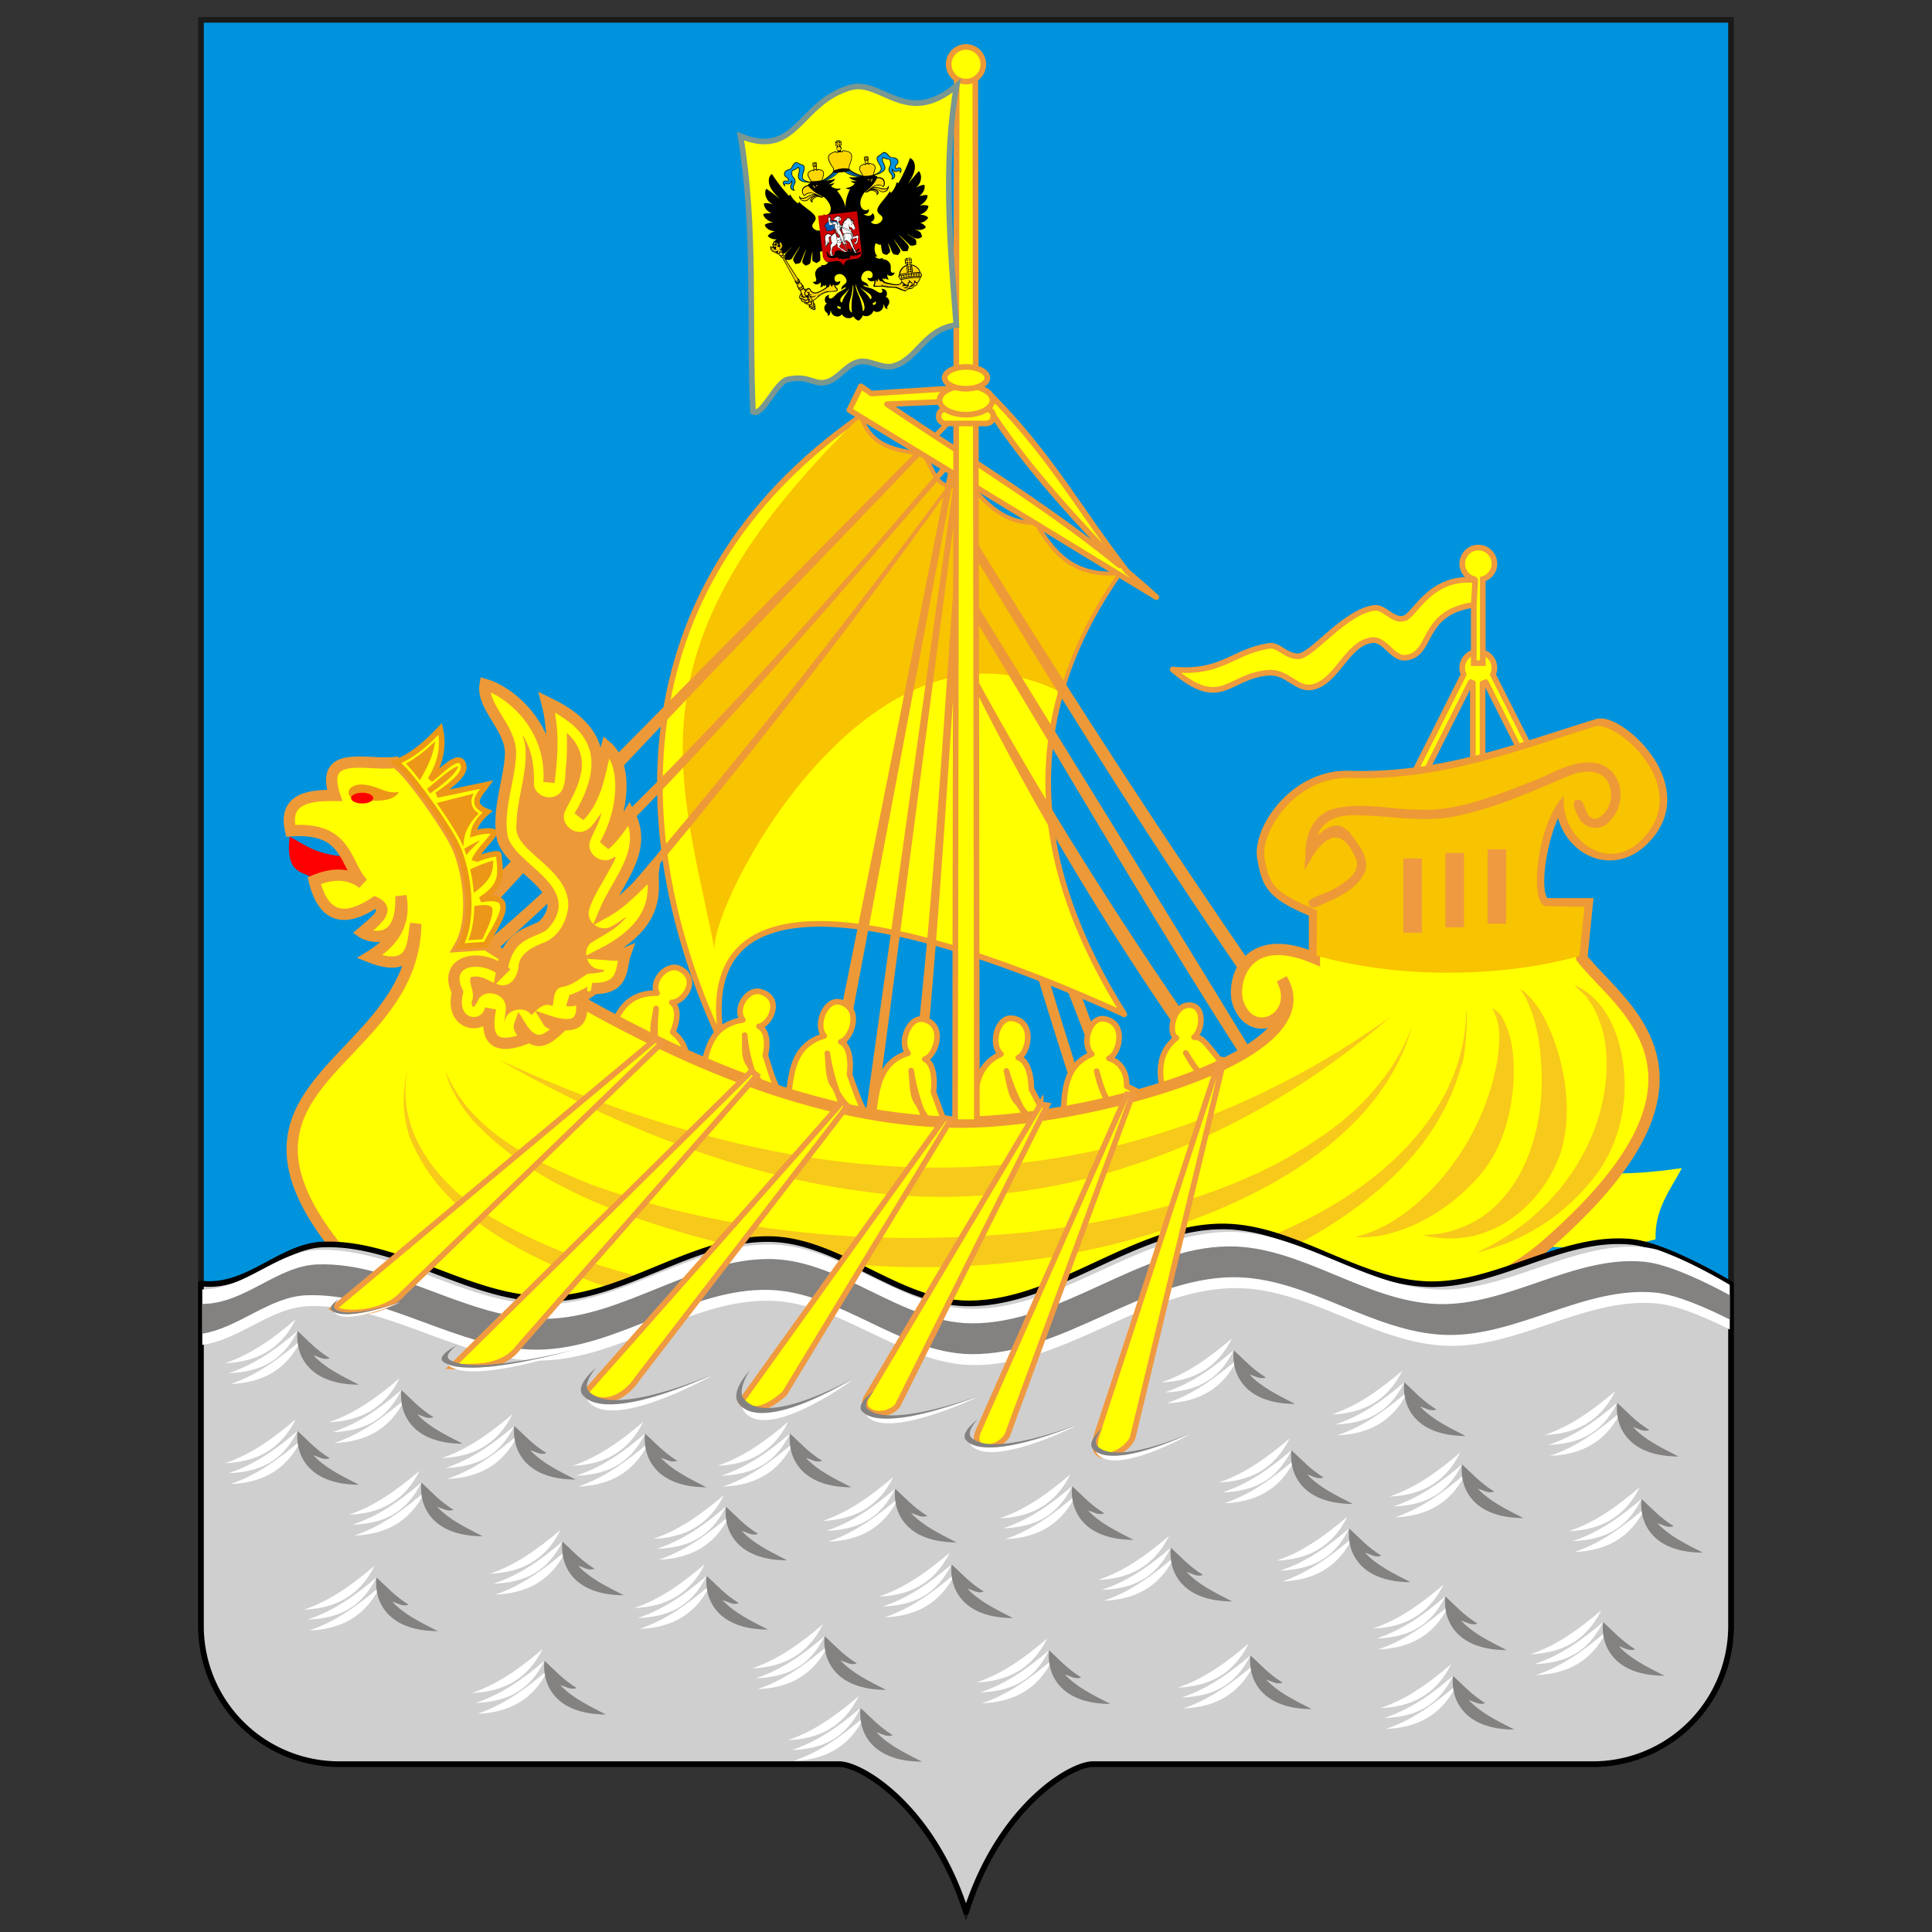 <svg xmlns="http://www.w3.org/2000/svg" id="Layer_1" x="0" y="0" version="1.1" viewBox="0 0 140 140" xml:space="preserve"><rect x="0" y="0" width="140" height="140" fill="#333333" stroke="none"/><style>.st2,.st3{fill:#ff0;stroke:#ef9b3e;stroke-width:.408;stroke-linecap:round;stroke-linejoin:round}.st3{stroke:#ee9937;stroke-miterlimit:4.6}.st4{fill:#f8c300}.st5{fill:#ee9937}.st6{fill:#ff0;stroke:#ee9937;stroke-width:1.196;stroke-linecap:round;stroke-linejoin:round;stroke-miterlimit:4.6}.st7{fill:red}.st10{fill:#ed9718}.st12{fill:#f7c91b}.st14{fill:#ef9a40}.st16{fill:#fff}.st17{fill:#838281}.st19{fill:#ff0;stroke:#ef9a40;stroke-width:1.196}.st21{fill:gold}.st22{fill:#c00}.st23{fill:#06c}.st24{fill:#0093dd}</style><path fill="#0093dd" stroke="#1a1a1a" stroke-width=".408" d="M14.564 1.438v116.367a10.01 10.01 0 0 0 10.032 10.031h36.22c1.622 0 6.76 3.092 9.184 10.727 2.424-7.635 7.562-10.727 9.184-10.727h36.22a10.01 10.01 0 0 0 10.032-10.031V1.438H14.564h0z"/><path fill="#ff0" d="M121.877 84.648c-1.608.224-3.216.399-4.824.377h-.007c-1.215 1.595-2.881 3.35-5.115 5.288 2.591.187 5.206.278 8.04-.511-.082-2.166 1.058-3.568 1.906-5.154z"/><path d="M107.125 47.231a1.162 1.162 0 0 0-1.063 1.643l-3.756 7.465.633.319 3.64-7.233c.048.026.099.051.151.07v6.078h.702v-6.049c.081-.023.159-.054.232-.093l3.64 7.227.639-.319-3.762-7.459c.067-.147.11-.309.11-.482a1.166 1.166 0 0 0-1.166-1.167z" class="st2"/><path d="M81.054 41.603c-7.494 10.767-6.187 21.381.417 31.901-8.976-4.117-32.078-13.474-29.12 2.136-6.68-14.022-7.932-32.929 9.985-45.446.77 2.333 2.699 2.479 4.549 2.773.795 1.048.866 3.121 3.196 1.948 1.33 1.733 2.811 3.117 4.938 3.01 1.217 2.066 2.627 3.926 6.035 3.678z" class="st3"/><path d="M62.296 30.333c-.126.088-.247.178-.372.267-16.655 16.439-12.64 25.586-10.13 38.259-.452-3.223 11.129-25.657 25.01-18.726.803-2.804 2.138-5.619 4.081-8.44-1.626.084-2.814-.307-3.727-.987-.933-.694-1.587-1.669-2.189-2.688-2.114.08-3.605-1.297-4.917-2.995-.555.268-.997.366-1.353.319-.373-.049-.651-.248-.865-.511-.421-.518-.635-1.28-1.004-1.782-.91-.143-1.849-.253-2.665-.621-.799-.359-1.47-.983-1.869-2.095z" class="st4"/><path d="M200.903 86.46l-105.4 106.555.77 5.39c35.486-39.11 70.972-75.152 106.458-112.426l-1.828.481zM203.213 91.947C183 116.366 137.955 168.56 98.006 201.87l-.096 3.754c39.979-34.478 71.956-73.387 105.784-112.137l-.481-1.54zM201.384 99.118c-29.632 40.342-61.75 80.311-95.485 117.575l1.54 1.348c33.477-37.703 64.94-76.94 93.8-117.72" class="st5" transform="matrix(.341 0 0 .341 .798 .301)"/><path d="M171.545 236.522c.77-.77 28.106-139.57 28.106-139.57h1.348l-26.47 140.243-2.984-.673zM200.71 98.973l-19.54 140.051h2.31l18.288-139.57-1.058-.481zM201.961 101.957c-3.882 47.871-5.586 90.78-11.743 137.741h2.695c4.871-47.232 6.889-90.019 10.396-137.933l-1.348.192zM218.199 206.804c3.829 12.775 8.092 25.552 12.064 38.387h2.314c-3.997-12.434-8.12-24.912-11.843-37.383a305.89 305.89 0 0 0-2.535-1.004zM204.079 112.545c23.965 38.745 50.088 78.997 77.582 117.239l-1.733 2.31c-27.733-37.896-53.483-78.798-77.196-118.201l1.347-1.348zM204.079 125.636c20.393 33.291 42.686 69.059 62.566 101.838l-1.925 1.251c-21.363-32.855-41.872-68.405-61.796-101.26l1.155-1.829zM204.079 141.229c16.534 30.638 37.577 63.302 58.716 92.405l-3.08.963c-21.843-29.613-41.721-62.088-56.405-92.212M224.392 209.305c4.322 11.095 8.701 22.315 12.421 34.338h2.297c-3.582-11.143-7.647-22.136-11.707-33.078-.978-.418-1.983-.833-3.011-1.26z" class="st5" transform="matrix(.341 0 0 .341 .798 .301)"/><path d="M62.383 27.994l-.836 1.718 22.246 13.56a61.214 61.214 0 0 0-2.107-1.84c-3.395-4.359-5.727-8.719-10.186-13.078l.131 1.195c2.542 4 5.975 7.722 9.492 11.418-5.262-4.299-11.173-7.852-16.847-11.679l3.82-.163 1.358-1.01-6.31.401c-.253-.173-.509-.347-.761-.522z" class="st3"/><path d="M137.289 210.156c-1.429-2.45 2.114-6.699 4.969-5.105 4.252 2.375.408 7.215-1.838 7.079 1.147.821 1.597 2.992.204 6.33 3.272 2.632 2.577 4.991 3.743 7.623-2.898-1.889-6.495-2.399-7.419-6.262-1.078-1.852-.101-4.217.136-6.398-.407 3.955-.234 7.06.136 9.937l-9.869-5.241c1.794-3.998 3.544-8.035 9.938-7.963zM155.521 215.838c-1.845-2.154.879-6.97 3.973-5.913 4.609 1.575 1.695 7.025-.539 7.293 1.275.602 2.107 2.657 1.336 6.191 1.24 3.704 1.729 5.946 3.348 8.326-3.19-1.339-5.118-2.693-6.72-6.328-1.393-1.628-.856-4.131-1.013-6.319.309 3.964 1.511 7.396 2.392 10.16l-11.125-3.795c1.047-4.254 2.044-8.54 8.348-9.615zM172.801 219.257c-2.021-2.293.286-8.087 3.458-7.176 4.726 1.358 2.284 7.899.08 8.426 1.322.567 2.325 2.845 1.855 6.977 1.549 4.132 2.226 6.658 4.041 9.232-3.292-1.226-5.328-2.592-7.231-6.609-1.526-1.734-1.202-4.659-1.544-7.155.643 4.521 2.132 8.344 3.243 11.431l-11.406-3.272c.682-4.988 1.313-10.005 7.504-11.854zM190.633 222.932c-2.021-2.293.286-8.087 3.458-7.176 4.726 1.358 2.284 7.899.08 8.426 1.322.567 2.325 2.845 1.855 6.977 1.549 4.132 2.226 6.658 4.041 9.232-3.292-1.226-5.328-2.592-7.231-6.609-1.526-1.734-1.202-4.659-1.544-7.155.643 4.521 2.132 8.344 3.243 11.431l-11.27-2.319c.683-4.987 1.178-10.957 7.368-12.807zM210.373 223.118c-2.312-1.999-.809-8.052 2.457-7.577 4.866.707 3.33 7.519 1.218 8.338 1.386.384 2.688 2.505 2.78 6.663 2.093 3.885 3.105 6.296 5.25 8.602-3.427-.77-5.629-1.849-8.058-5.572-1.746-1.512-1.821-4.454-2.497-6.881 1.248 4.393 3.24 7.98 4.757 10.888l-11.48-.776c.005-5.034-.311-11.016 5.573-13.685zM229.671 223.128c-2.242-2.078-.532-8.075 2.717-7.488 4.839.874 3.069 7.629.93 8.375 1.372.431 3.825 1.779 3.774 5.938 2.891 1.466 6.054 2.624 8.082 5.102-3.398-.888-7.332.681-11.4-1.354-1.693-1.571-2.483-4.514-3.075-6.963 1.096 4.433 2.963 8.086 4.38 11.046l-11.447-1.17c.177-5.032.067-11.022 6.039-13.486zM247.655 219.678c-1.777-.695-.887-6.623 2.399-6.938 3.803-.364 3.199 5.471 1.351 6.78 1.438.034 1.769.25 5.272 4.66 3.184.608 6.544.844 9.179 2.663-3.511.088-6.856 2.685-11.329 1.857-2.062-1.04-3.636-3.649-4.884-5.839 2.281 3.956 5.087 6.949 7.269 9.4l-11.323 2.047c-1.225-4.883-2.99-10.608 2.066-14.63z" class="st6" transform="matrix(.341 0 0 .341 .798 .301)"/><path d="M210.373 223.118c-2.312-1.999-.809-8.052 2.457-7.577 4.866.707 3.33 7.519 1.218 8.338 1.386.384 2.688 2.505 2.78 6.663 2.093 3.885 3.105 6.296 5.25 8.602-3.427-.77-5.629-1.849-8.058-5.572-1.746-1.512-1.821-4.454-2.497-6.881 1.248 4.393 3.24 7.98 4.757 10.888l-11.48-.776c.005-5.034-.311-11.016 5.573-13.685z" class="st6" transform="matrix(.341 0 0 .341 .798 .301)"/><path d="M20.991 60.628c-.378 3.109 1.361 2.384 1.782 3.187 1.34-.568 2.522-.548 3.512.197-.508-.566-.789-1.28-1.155-1.939-2.241-.131-2.97-.832-4.139-1.445z" class="st7"/><path fill="#ff0" stroke="#ee9937" stroke-miterlimit="5" stroke-width=".816" d="M115.961 52.467a.792.792 0 0 0-.151.017c-5.805 1.779-11.305 3.985-18.032 3.779-3.963-.121-6.624 3.897-6.27 5.909.355 2.012.69 2.626 3.744 3.907v3.349c-5.106-2.155-6.018 1.827-5.538 3.239.986 2.902 4.648 1.053 3.17-1.724 3.475 5.74-14.389 10.28-22.884 10.373-12.361.135-24.756-6.479-34.78-12.869l-1.904.128c1.158-2.007.618-5.785-.372-7.616-.789-1.46-2.711-4.194-3.774-5.288-.162-.142-.323-.284-.488-.424-2.006.27-5.549-1.004-4.43 2.392-2.073-.023-3.713.336-3.187 2.566 4.129-.3 3.857 2.289 5.219 3.808-.99-.746-2.172-.765-3.512-.197.678 2.753 2.235 3.02 4.4 1.573 1.188.543.002 1.375-.917 2.171.54.365 2.941 1.028 2.793-2.631.376 1.983-.534 3.343-2.271 4.401 3.406 1.353 3.081-1.226 3.35-2.376-.125 10.144-15.564 11.334-5.614 23.621 4.469 5.517 29.85 11.695 45.487 11.493 18.988-.245 36.63-7.154 41.932-11.755 14.176-12.298 5.588-17.2 2.694-20.885l.395-3.941h-3.019c-1.142-.502-.192-5.834 1.178-7.482-.167 3.07 3.502 5.61 6.177 2.566 3.189-3.629-1.748-8.154-3.396-8.104h0zM34.97 65.098c-.048.032-.093.066-.145.099l.157-.029-.012-.07h0z"/><path d="M115.793 52.606a.771.771 0 0 0-.149.017c-5.734 1.765-11.167 3.954-17.811 3.75-3.915-.12-6.543 3.867-6.193 5.864.35 1.996.78 2.458 3.797 3.729l-.033 3.293c2.864.783 6.034 1.227 9.465 1.227 3.47 0 6.69-.406 9.579-1.206l.367-3.572-2.834-.049c-1.194-.269-.583-6.068 1.345-7.983-.295 3.129 3.325 5.864 5.822 2.973 3.324-3.603-1.647-8.093-3.355-8.043z" class="st4"/><path fill="#ff0" stroke="#ed9718" stroke-width=".408" d="M28.685 55.245c1.285-.519 2.28-1.435 3.218-2.43.275 1.293.01 2.516-.722 3.678.784-.572 2.085-2.065 2.397-1.084.164.514-.418 1.183-1.905 2.2l3.612-.755c-.436.637-1.403 1.397.033 1.97-.556.486-.942 1.003-1.018 1.576 0 0 1.018-.328 1.511-.115.073.304-1.131 1.261-1.445 2.085.022-.127 1.621-.637 1.773-.46.104 1.217.447 2.181-1.314 3.284 3.2-.657.772 2.282.394 3.251l-1.905.131c1.158-2.007.62-5.784-.369-7.614-.932-1.727-3.456-5.253-4.26-5.717h0z"/><path d="M34.814 60.878l-.151.151c-.299.296-.614.609-.871.94a8.787 8.787 0 0 0-.163-.459l.61-.354c0 .001.28-.147.575-.278zM35.174 65.586c.203.013.33.057.389.099.119.083.153.206.11.511-.043.305-.19.711-.36 1.091-.13.291-.247.539-.354.778l-1.022.07c.286-.747.423-1.592.43-2.473.342-.067.616-.089.807-.076zm.563-3.228c-.001.392-.04.757-.209 1.103-.192.394-.59.804-1.196 1.236v-.029a12.15 12.15 0 0 0-.255-1.66 9.047 9.047 0 0 1 1.66-.65zM34.355 57.5a.89.89 0 0 0-.187.511.963.963 0 0 0 .411.853c.235.093-.077.238-.144.362a3.8 3.8 0 0 0-.673 1.079c-.137.333-.143.697-.196 1.049-.268-.672-.671-1.278-1.057-1.886-.28-.431-.57-.856-.864-1.278l2.71-.69zm-1.144-1.98c-.036-.045-.002.098-.045.127-.132.278-.352.502-.569.715-.443.42-.935.785-1.435 1.132a2.088 2.088 0 0 1-.179-.278c-.099-.082.075-.12.12-.182.534-.42 1.027-.893 1.596-1.266.158-.095.319-.199.5-.24.008-.003.051.004.012-.008zm-1.677-1.811c-.102.924-.587 1.973-1.115 2.827-.186-.235-.388-.512-.557-.708a9.85 9.85 0 0 0-.459-.499c.813-.424 1.494-1.001 2.131-1.62zM26.169 56.849c-.694.01-1.184.453-.731.981 0-.218.36-.395.807-.395.447 0 .807.177.807.395 0 .07-.038.134-.104.192.881.021 1.632-.08 1.974-.644-.906.209-1.498-.441-2.601-.522a1.977 1.977 0 0 0-.152-.007z" class="st10"/><path fill="#ff0" stroke="#ee9937" stroke-width=".816" d="M36.37 70.284c.448-2.516 1.807-2.564 2.956-3.185 2.66-2.693-2.576-4.174-2.956-6.534-.313-1.945.545-4.076.624-5.878.085-1.943-2.125-3.444-1.839-5.09 1.622.453 4.878 2.88 4.63 7.093.221-1.861.389-3.736-.164-5.812 3.206 1.54 5.03 3.777 2.365 8.275 1.345-1.424 1.475-3.31 1.97-5.057 1.536 1.303 1.26 4.722-.131 7.126.87-.706 1.773-2.266 1.773-2.266 1.43 2.698-.856 4.852-1.823 7.191 1.448-.792 2.426-1.996 3.563-3.021-.133 1.001.858 3.666-3.744 6.009.58.038 1.16.182 1.741-.066-.389 1.09-.004 2.612-2.43 2.561.334.104-1.538.968-1.708.887.197.033 1.051-.164 1.051-.164-.287.489.569 2.677-2.594 1.609.127.22.619.319.985.46-.914.839-1.819 1.766-2.988-.164-.119.317.242.635.591.952-2.092.841-3.224.434-2.693-2.134-.342 1.644-3.013 1.363-2.397-1.182-1.089-2.205 1.457-2.883 3.218-1.61h0z"/><path d="M41.066 53.123a2.914 2.914 0 0 1 1.006 3.022c-.189.994-.758 1.848-1.174 2.748-.27.886.807 1.729 1.603 1.254.472-.208.969-1.206 1.074-1.203-.161.762-.631 1.41-.854 2.14-.159.913 1.014 1.617 1.745 1.047.448-.315-.397 1.041-.585 1.403-.441.814-.988 1.605-1.218 2.509-.123.853.915 1.534 1.648 1.082.412-.17 1.612-1.158.767-.331-.644.666-1.506 1.039-2.263 1.54-.704.612-.226 1.906.707 1.914.88.154-.615.31-.923.31-.605.371-1.155.859-1.903.967-.705.153-.508 1.27-.687 1.382-.643-.377-1.297.49-1.494.653-.527-.727-1.818-.425-1.951.468-.094.222.114-.765.091-1.059-.052-.925-1.354-1.345-1.937-.625-.176.343-.498 1.061-.546.229.316-.593-.227-1.279-.068-1.75.836-.276 1.48.455 2.239.575.799.047 1.185-.761 1.238-1.441.144-.963 1.088-1.352 1.882-1.676 1.044-.441 1.666-1.61 1.72-2.707-.017-1.652-1.473-2.699-2.57-3.717-.588-.538-1.292-1.177-1.188-2.057.018-1.942.838-3.822.637-5.773-.077-.454-.347-1.142.025-.384.516.984.636 2.112.601 3.206.103.921 1.426 1.269 1.968.517.399-.589.267-1.357.379-2.031.052-.738.068-1.476.031-2.212z" class="st5"/><path d="M103.628 224.292c37 17.04 78.637 27.827 119.444 20.747 25.354-4.197 49.358-14.977 70.17-29.926-29.268 25.469-68.371 41.792-107.581 37.727-29.09-3.003-56.824-14.091-82.033-28.548z" class="st12" transform="matrix(.341 0 0 .341 .798 .301)"/><path d="M92.338 226.742c5.24 12.807 18.858 19.234 30.961 24.089 29.453 10.721 61.527 13.214 92.577 10.15 23.477-2.779 47.808-8.5 66.738-23.405 6.692-5.45 12.334-12.443 15.203-20.655-5.221 19.076-22.849 31.246-40.079 38.748-34.859 14.941-74.628 16.212-111.07 6.54-17.614-4.9-35.931-11.446-48.67-25.175-2.553-2.988-4.716-6.44-5.66-10.292z" class="st12" transform="matrix(.341 0 0 .341 .798 .301)"/><path d="M84.348 226.264c-3.084 13.704 7.464 25.845 18.688 32.082 23.749 13.571 51.705 17.278 78.63 18.274 32.258.497 65.483-3.983 94.505-18.773 15.954-8.248 31.366-22.234 32.932-41.206.407-9.062.528 6.432-.964 9.076-5.643 20.82-25.088 33.872-43.732 42.208-44.335 18.982-95.862 19.62-141.154 3.514-15.154-6.009-31.806-14.29-38.36-30.247-1.767-4.761-1.869-10.044-.545-14.928z" class="st12" transform="matrix(.341 0 0 .341 .798 .301)"/><path d="M285.614 261.97c7.073-1.592 12.933-6.39 17.706-11.65 6.349-7.141 10.743-16.048 12.458-25.452.525-3.635 1.032-7.632-.767-11.002-1.054-1.284 1.844.757 1.863 1.501 2.423 4.147 2.588 9.165 2.403 13.845-.519 7.183-2.573 14.604-7.497 20.056-5.44 6.088-12.679 10.855-20.765 12.429-1.779.311-3.6.443-5.401.273z" class="st12" transform="matrix(.341 0 0 .341 .798 .301)"/><path d="M299.994 261.556c6.24-.016 12.418-2.662 16.596-7.321 6.501-7.092 8.808-17.059 8.702-26.468-.178-5.876-.903-11.975-3.755-17.212-.645-.91-1.386-1.676.012-.709 3.598 3.112 5.477 7.706 6.97 12.115 2.21 7.106 2.98 14.93.785 22.135-2.947 8.459-10.033 15.807-18.949 17.745-3.412.728-6.99.59-10.361-.285z" class="st12" transform="matrix(.341 0 0 .341 .798 .301)"/><path d="M311.394 265.291c14.004-6.226 25.171-19.472 27.307-34.848.956-6.681.278-14.103-4.007-19.578-.672-.867-3.982-3.3-1.314-1.848 5.458 3.003 8.08 9.262 9.064 15.137 1.58 9.291-.807 19.336-7.104 26.465-6.08 7.343-14.644 12.587-23.946 14.672z" class="st12" transform="matrix(.341 0 0 .341 .798 .301)"/><path fill="#d0cfcf" stroke="#000" stroke-linecap="round" stroke-linejoin="round" stroke-width=".408" d="M88.484 88.874c-6.405.07-11.986 5.646-18.391 5.573-4.975-.057-9.209-4.515-14.183-4.655-5.596-.158-10.628 4.265-16.226 4.33-5.584.065-10.703-4.143-16.284-3.942-3.09.112-5.492 3.245-8.836 2.827v24.798a10.01 10.01 0 0 0 10.032 10.031h36.22c1.622 0 6.76 3.092 9.184 10.727 2.424-7.635 7.562-10.727 9.184-10.727h36.22a10.01 10.01 0 0 0 10.032-10.031V93.053s-4.623-2.808-7.228-3.065c-5.004-.493-9.744 3.236-14.769 3.065-5.173-.175-9.779-4.235-14.955-4.179h0z"/><path d="M107.797 61.549h1.346v5.385h-1.346zM101.689 62.206h1.346v5.385h-1.346zM104.743 61.812h1.346v5.385h-1.346z" class="st14"/><path d="M115.398 55.265c-1.683-.127-3.121.932-4.647 1.464-2.639 1.023-5.395 2.146-8.283 1.93-1.966-.037-3.987-.565-5.922-.015-1.347.386-1.951 1.851-1.948 3.147l-.064 1.234c.56-.874 1.014-1.99 2.083-2.331.924-.092 1.387.963 1.693 1.665.198.907-.751 1.496-1.413 1.914-.618.44-1.603.623-2.072 1.019.011.745.561.465 1.051.218 1.156-.517 2.491-1.1 3.03-2.33.36-.986-.419-1.91-.974-2.674-.839-1.155-1.809-.629-2.446.063.283-1.063 1.439-1.491 2.438-1.489 2.67-.049 5.381.659 8.021-.036 2.757-.624 5.334-1.815 7.929-2.9.871-.324 2.144-.425 2.654.532.485.901.146 2.202-.801 2.642-.887.186-.786-1.22-1.243-1.336-.836-.171-.284.868-.083 1.258.431.877 1.719 1.015 2.29.198 1.053-1.053 1.014-3.07-.327-3.867a2.36 2.36 0 0 0-.966-.306z" class="st5"/><path d="M69.327 5.82l-.117 75.496h1.579L70.673 5.82h-1.346z" class="st3"/><path d="M68.56 29.643h2.879c.295 0 .534.208.534.464v.116c0 .256-.239.464-.534.464H68.56c-.295 0-.534-.208-.534-.464v-.116c0-.256.239-.464.534-.464z" class="st3"/><path d="M71.916 29.004c0 .577-.858 1.045-1.916 1.045-1.058 0-1.916-.468-1.916-1.045s.858-1.045 1.916-1.045c1.058 0 1.916.468 1.916 1.045z" class="st3"/><path d="M71.544 27.379c-.001.436-.692.789-1.545.789-.852 0-1.543-.353-1.543-.789-.001-.436.69-.79 1.543-.79s1.545.353 1.545.79c0-.001 0 0 0 0zM71.254 4.659a1.254 1.254 0 1 1 0-.004v.004z" class="st3"/><path fill="#ff0" stroke="#ef9b3e" stroke-width=".408" d="M107.125 39.679a1.168 1.168 0 0 0-.331 2.287v6.089h.656v-6.089c.484-.142.842-.591.842-1.12 0-.644-.523-1.167-1.167-1.167h0z"/><path d="M84.973 48.513c3.564.337 4.285-1.269 6.962-1.707.743-.122 1.167.738 2.131.753.979.016 3.376-3.254 5.55-3.513.712-.085 1.374 1.073 2.21.736.722-.291 1.877-3.077 5.073-2.739l-.104 1.788c-3.968.566-2.893 3.667-4.981 3.831-.887.07-1.458-1.348-2.345-1.277-1.854.148-2.582 3.086-4.412 3.413-1.138.204-1.771-1.184-3.205-1.045-2.939.283-3.352 2.782-6.879-.24z" class="st2"/><path d="M89.013 89.269c-6.496.07-12.162 5.646-18.658 5.573-5.046-.057-9.335-4.515-14.38-4.655-5.675-.158-10.781 4.265-16.458 4.33-5.665.064-10.857-4.144-16.517-3.942-2.94.105-5.267 2.864-8.342 2.862v4.017c2.755-.388 4.967-2.708 7.704-2.804 5.753-.201 11.027 4.007 16.783 3.941 5.77-.065 10.957-4.488 16.725-4.33 5.127.14 9.495 4.598 14.624 4.655 6.603.074 12.352-5.503 18.955-5.573 5.335-.056 10.087 4.004 15.419 4.179 5.18.171 10.064-3.558 15.222-3.065 1.507.144 3.651 1.08 5.254 1.881v-3.233a38.32 38.32 0 0 0-2.583-1.405 24.501 24.501 0 0 0-2.67-1.144 6.586 6.586 0 0 0-.935-.174c-5.075-.493-9.882 3.236-14.978 3.065-5.248-.175-9.916-4.234-15.165-4.178z" class="st16"/><path d="M89.013 90.319c-6.496.069-12.162 5.646-18.658 5.573-5.046-.057-9.335-4.515-14.38-4.655-5.675-.158-10.781 4.265-16.458 4.33-5.665.065-10.857-4.143-16.517-3.942-2.94.105-5.267 2.864-8.342 2.862v2.159c2.693-.443 4.878-2.692 7.57-2.786 5.753-.201 11.027 4.007 16.783 3.941 5.77-.065 10.957-4.488 16.725-4.33 5.127.14 9.495 4.598 14.624 4.655 6.603.073 12.352-5.503 18.955-5.573 5.335-.056 10.087 4.004 15.419 4.179 5.18.171 10.064-3.558 15.222-3.065 1.551.148 3.772 1.135 5.387 1.95v-1.765c-1.551-.843-4.35-2.242-6.189-2.421-5.075-.493-9.882 3.236-14.978 3.065-5.246-.173-9.914-4.233-15.163-4.177z" class="st17"/><path fill="#ff0" stroke="#ef9a40" stroke-width=".408" d="M68.458 81.006l-14.771 20.581c.807 1.044 2.153.304 3.168-.613l12.059-19.866-.456-.102z"/><path d="M218.799 233.788l-37.059 62.391c-1.635 3.232 3.786 4.748 6.626 1.698L220.187 234l-1.388-.212zM136.909 220.02l-68.431 57.178c3.018 1.695 11.242.9 14.765-3.17l54.938-53.187-1.272-.821zM157.347 226.73l-63.632 62.753c5.536.214 10.977.238 14.221-4.177l50.582-57.687-1.171-.889zM176.681 233.264l-54.569 61.734c3.141 3.295 8.219 1.393 11.074-3.031l44.525-57.812-1.03-.891zM237.123 231.67l-31.561 71.575c-1.842 4.164 3.619 4.576 6.117.959l26.603-72.294-1.159-.24zM256.617 224.932l-25.914 79.231c-1.966 6.705 5.652 4.541 7.627.571l19.203-79.538-.916-.264z" class="st19" transform="matrix(.341 0 0 .341 .798 .301)"/><path d="M-5.146 336.883c6.375-.258 11.713-2.677 15.016-9.337-4.603 3.919-9.397 7.453-15.016 9.337zm-.385-2.31c6.375-.258 11.328-2.292 14.631-8.952-4.603 3.919-9.012 7.068-14.631 8.952zm-.77-2.118c6.375-.258 11.713-2.677 15.016-9.337-4.603 3.919-9.397 7.453-15.016 9.337z" class="st16" transform="matrix(.341 0 0 .341 81.738 1.119)"/><path d="M9.099 325.621c-.543 4.666 1.985 11.376 13.043 11.406-3.857-1.968-7.197-3.599-9.674-6.257 1.14.312 2.209 1.122 3.465.626-3.086-1.925-4.669-3.85-6.834-5.775z" class="st17" transform="matrix(.341 0 0 .341 81.738 1.119)"/><path d="M131.503 364.896c6.375-.259 11.713-2.677 15.016-9.337-4.602 3.919-9.396 7.453-15.016 9.337zm-.385-2.31c6.375-.258 11.328-2.292 14.631-8.952-4.602 3.919-9.011 7.068-14.631 8.952zm-.77-2.118c6.375-.258 11.713-2.677 15.016-9.337-4.602 3.919-9.396 7.453-15.016 9.337z" class="st16" transform="matrix(.341 0 0 .341 -20.616 -19.861)"/><path d="M145.749 353.634c-.543 4.666 1.985 11.376 13.043 11.406-3.857-1.968-7.197-3.599-9.674-6.257 1.14.312 2.209 1.122 3.465.626-3.087-1.925-4.669-3.85-6.834-5.775z" class="st17" transform="matrix(.341 0 0 .341 -20.616 -19.861)"/><path d="M49.981 308.407c6.375-.258 11.713-2.677 15.016-9.337-4.602 3.919-9.397 7.453-15.016 9.337zm-.385-2.31c6.375-.258 11.328-2.292 14.631-8.952-4.602 3.919-9.012 7.068-14.631 8.952zm-.77-2.117c6.375-.258 11.713-2.677 15.016-9.337-4.602 3.919-9.397 7.452-15.016 9.337z" class="st16" transform="matrix(.341 0 0 .341 40.455 22.44)"/><path d="M64.227 297.146c-.543 4.666 1.985 11.376 13.043 11.406-3.857-1.968-7.197-3.599-9.674-6.257 1.14.312 2.209 1.122 3.465.626-3.087-1.925-4.669-3.85-6.834-5.775z" class="st17" transform="matrix(.341 0 0 .341 40.455 22.44)"/><path d="M102.925 337.969c6.375-.258 11.713-2.677 15.016-9.337-4.602 3.919-9.397 7.452-15.016 9.337zm-.385-2.311c6.375-.258 11.328-2.292 14.631-8.952-4.602 3.919-9.012 7.068-14.631 8.952zm-.77-2.117c6.375-.259 11.713-2.677 15.016-9.337-4.602 3.919-9.397 7.453-15.016 9.337z" class="st16" transform="matrix(.341 0 0 .341 .798 .301)"/><path d="M117.171 326.707c-.543 4.666 1.985 11.376 13.043 11.406-3.857-1.968-7.197-3.599-9.674-6.257 1.14.312 2.209 1.122 3.465.626-3.087-1.925-4.669-3.85-6.834-5.775z" class="st17" transform="matrix(.341 0 0 .341 .798 .301)"/><path d="M127.977 348.445c6.375-.259 11.713-2.677 15.016-9.337-4.603 3.919-9.397 7.453-15.016 9.337zm-.385-2.31c6.375-.258 11.328-2.292 14.631-8.952-4.603 3.919-9.012 7.068-14.631 8.952zm-.77-2.117c6.375-.258 11.713-2.677 15.016-9.337-4.603 3.919-9.397 7.452-15.016 9.337z" class="st16" transform="matrix(.341 0 0 .341 -17.967 -7.545)"/><path d="M142.222 337.183c-.543 4.666 1.985 11.376 13.043 11.406-3.857-1.968-7.197-3.599-9.674-6.257 1.14.312 2.209 1.122 3.465.626-3.086-1.924-4.669-3.849-6.834-5.775z" class="st17" transform="matrix(.341 0 0 .341 -17.967 -7.545)"/><path d="M135.948 331.591c6.375-.258 11.713-2.677 15.016-9.337-4.603 3.919-9.397 7.453-15.016 9.337zm-.385-2.31c6.375-.258 11.328-2.292 14.631-8.952-4.603 3.919-9.012 7.068-14.631 8.952zm-.771-2.117c6.375-.258 11.713-2.677 15.016-9.337-4.602 3.919-9.396 7.452-15.016 9.337z" class="st16" transform="matrix(.341 0 0 .341 -23.938 5.077)"/><path d="M150.193 320.33c-.543 4.666 1.985 11.376 13.043 11.406-3.857-1.968-7.197-3.599-9.674-6.257 1.14.312 2.209 1.122 3.465.626-3.086-1.925-4.669-3.85-6.834-5.775z" class="st17" transform="matrix(.341 0 0 .341 -23.938 5.077)"/><path d="M106.114 316.787c6.375-.258 11.713-2.677 15.016-9.337-4.603 3.919-9.397 7.453-15.016 9.337zm-.385-2.31c6.375-.258 11.328-2.292 14.631-8.952-4.603 3.919-9.012 7.068-14.631 8.952zm-.771-2.117c6.375-.259 11.713-2.677 15.016-9.337-4.602 3.919-9.396 7.452-15.016 9.337z" class="st16" transform="matrix(.341 0 0 .341 -1.59 16.164)"/><path d="M120.359 305.526c-.543 4.666 1.985 11.376 13.043 11.406-3.857-1.968-7.197-3.599-9.674-6.257 1.14.312 2.209 1.122 3.465.626-3.087-1.925-4.669-3.85-6.834-5.775z" class="st17" transform="matrix(.341 0 0 .341 -1.59 16.164)"/><path d="M77.31 331.866c6.375-.258 11.713-2.677 15.016-9.337-4.602 3.919-9.397 7.453-15.016 9.337zm-.385-2.31c6.375-.258 11.328-2.292 14.631-8.952-4.602 3.919-9.012 7.068-14.631 8.952zm-.77-2.118c6.375-.259 11.713-2.677 15.016-9.337-4.602 3.919-9.397 7.453-15.016 9.337z" class="st16" transform="matrix(.341 0 0 .341 19.985 4.871)"/><path d="M91.556 320.604c-.543 4.666 1.985 11.376 13.043 11.406-3.857-1.968-7.197-3.599-9.674-6.257 1.14.312 2.209 1.122 3.465.626-3.087-1.925-4.669-3.85-6.834-5.775z" class="st17" transform="matrix(.341 0 0 .341 19.985 4.871)"/><path d="M56.358 321.162c6.375-.258 11.713-2.677 15.016-9.337-4.602 3.919-9.397 7.452-15.016 9.337zm-.385-2.31c6.375-.258 11.328-2.292 14.631-8.952-4.602 3.919-9.012 7.067-14.631 8.952zm-.77-2.118c6.375-.258 11.713-2.677 15.016-9.337-4.602 3.919-9.397 7.453-15.016 9.337z" class="st16" transform="matrix(.341 0 0 .341 35.679 12.888)"/><path d="M70.604 309.9c-.543 4.666 1.985 11.376 13.043 11.406-3.857-1.968-7.197-3.599-9.674-6.257 1.14.312 2.209 1.122 3.465.626-3.087-1.925-4.67-3.85-6.834-5.775z" class="st17" transform="matrix(.341 0 0 .341 35.679 12.888)"/><path d="M16.503 318.656c6.375-.259 11.713-2.677 15.016-9.337-4.602 3.919-9.396 7.453-15.016 9.337zm-.385-2.31c6.375-.258 11.328-2.292 14.631-8.952-4.602 3.919-9.011 7.068-14.631 8.952zm-.77-2.117c6.375-.258 11.713-2.677 15.016-9.337-4.602 3.919-9.397 7.452-15.016 9.337z" class="st16" transform="matrix(.341 0 0 .341 65.532 14.764)"/><path d="M30.749 307.395c-.543 4.666 1.985 11.376 13.043 11.406-3.857-1.968-7.197-3.599-9.674-6.257 1.14.312 2.209 1.122 3.465.626-3.087-1.925-4.669-3.85-6.834-5.775z" class="st17" transform="matrix(.341 0 0 .341 65.532 14.764)"/><path d="M33.812 333.916c6.375-.258 11.713-2.677 15.016-9.337-4.603 3.919-9.397 7.453-15.016 9.337zm-.385-2.31c6.375-.258 11.328-2.292 14.631-8.952-4.603 3.919-9.012 7.068-14.631 8.952zm-.771-2.118c6.375-.258 11.713-2.677 15.016-9.337-4.602 3.919-9.396 7.453-15.016 9.337z" class="st16" transform="matrix(.341 0 0 .341 52.567 3.336)"/><path d="M48.057 322.654c-.543 4.666 1.985 11.376 13.043 11.406-3.857-1.968-7.197-3.599-9.674-6.257 1.14.312 2.209 1.122 3.465.626-3.086-1.925-4.669-3.85-6.834-5.775z" class="st17" transform="matrix(.341 0 0 .341 52.567 3.336)"/><path d="M43.832 347.353c6.375-.259 11.713-2.677 15.016-9.337-4.602 3.919-9.397 7.453-15.016 9.337zm-.385-2.31c6.375-.258 11.328-2.292 14.631-8.952-4.602 3.919-9.012 7.068-14.631 8.952zm-.77-2.117c6.375-.258 11.713-2.677 15.016-9.337-4.602 3.919-9.397 7.453-15.016 9.337z" class="st16" transform="matrix(.341 0 0 .341 45.061 -6.728)"/><path d="M58.078 336.092c-.543 4.666 1.985 11.376 13.043 11.406-3.857-1.968-7.197-3.599-9.674-6.257 1.14.312 2.209 1.122 3.465.626-3.087-1.925-4.669-3.85-6.834-5.775z" class="st17" transform="matrix(.341 0 0 .341 45.061 -6.728)"/><path d="M12.404 347.809c6.375-.259 11.713-2.677 15.016-9.337-4.602 3.919-9.397 7.453-15.016 9.337zm-.385-2.31c6.375-.258 11.328-2.292 14.631-8.952-4.602 3.919-9.012 7.068-14.631 8.952zm-.77-2.118c6.375-.258 11.713-2.677 15.016-9.337-4.602 3.919-9.397 7.453-15.016 9.337z" class="st16" transform="matrix(.341 0 0 .341 68.603 -7.069)"/><path d="M26.65 336.547c-.543 4.666 1.985 11.376 13.043 11.406-3.857-1.968-7.197-3.599-9.674-6.257 1.14.312 2.209 1.122 3.465.626-3.087-1.925-4.67-3.85-6.834-5.775z" class="st17" transform="matrix(.341 0 0 .341 68.603 -7.069)"/><path d="M-19.252 317.745c6.375-.259 11.713-2.677 15.016-9.337-4.602 3.919-9.397 7.453-15.016 9.337zm-.385-2.31c6.375-.258 11.328-2.292 14.631-8.952-4.602 3.919-9.012 7.068-14.631 8.952zm-.77-2.117c6.375-.258 11.713-2.677 15.016-9.337-4.602 3.919-9.397 7.452-15.016 9.337z" class="st16" transform="matrix(.341 0 0 .341 92.315 15.447)"/><path d="M-5.006 306.483c-.543 4.666 1.985 11.376 13.043 11.406-3.857-1.968-7.197-3.599-9.674-6.257 1.14.312 2.209 1.122 3.465.626-3.087-1.924-4.67-3.849-6.834-5.775z" class="st17" transform="matrix(.341 0 0 .341 92.315 15.447)"/><path d="M-36.788 340.293c6.375-.258 11.713-2.677 15.016-9.337-4.602 3.919-9.397 7.453-15.016 9.337zm-.385-2.31c6.375-.258 11.328-2.292 14.631-8.952-4.602 3.919-9.012 7.068-14.631 8.952zm-.77-2.118c6.375-.258 11.713-2.677 15.016-9.337-4.602 3.919-9.397 7.453-15.016 9.337z" class="st16" transform="matrix(.341 0 0 .341 105.45 -1.44)"/><path d="M-22.542 329.031c-.543 4.666 1.985 11.376 13.043 11.406-3.857-1.968-7.197-3.599-9.674-6.257 1.14.312 2.209 1.122 3.465.626-3.087-1.925-4.67-3.85-6.834-5.775z" class="st17" transform="matrix(.341 0 0 .341 105.45 -1.44)"/><path d="M-53.869 328.222c6.375-.258 11.713-2.677 15.016-9.337-4.602 3.919-9.396 7.453-15.016 9.337zm-.385-2.31c6.375-.259 11.328-2.292 14.631-8.952-4.602 3.919-9.011 7.068-14.631 8.952zm-.77-2.118c6.375-.259 11.713-2.677 15.016-9.337-4.602 3.919-9.396 7.453-15.016 9.337z" class="st16" transform="matrix(.341 0 0 .341 118.244 7.6)"/><path d="M-39.623 316.96c-.543 4.666 1.985 11.376 13.043 11.406-3.857-1.968-7.197-3.599-9.674-6.257 1.14.312 2.209 1.122 3.465.626-3.087-1.925-4.669-3.85-6.834-5.775z" class="st17" transform="matrix(.341 0 0 .341 118.244 7.6)"/><g><path d="M-55.235 314.101c6.375-.259 11.713-2.677 15.016-9.337-4.602 3.919-9.397 7.453-15.016 9.337zm-.385-2.31c6.375-.258 11.328-2.292 14.631-8.952-4.602 3.919-9.012 7.068-14.631 8.952zm-.77-2.117c6.375-.258 11.713-2.677 15.016-9.337-4.602 3.918-9.397 7.452-15.016 9.337z" class="st16" transform="matrix(.341 0 0 .341 119.268 18.176)"/><path d="M-40.989 302.839c-.543 4.666 1.985 11.376 13.043 11.406-3.857-1.968-7.197-3.599-9.674-6.257 1.14.312 2.209 1.122 3.465.626-3.087-1.924-4.67-3.849-6.834-5.775z" class="st17" transform="matrix(.341 0 0 .341 119.268 18.176)"/></g><g><path d="M-81.881 323.667c6.375-.258 11.713-2.677 15.016-9.337-4.602 3.919-9.396 7.453-15.016 9.337zm-.385-2.31c6.375-.258 11.328-2.292 14.631-8.952-4.602 3.919-9.011 7.068-14.631 8.952zm-.77-2.118c6.375-.258 11.713-2.677 15.016-9.337-4.602 3.919-9.396 7.453-15.016 9.337z" class="st16" transform="matrix(.341 0 0 .341 139.227 11.012)"/><path d="M-67.635 312.405c-.543 4.666 1.985 11.376 13.043 11.406-3.857-1.968-7.197-3.599-9.674-6.257 1.14.312 2.209 1.122 3.465.626-3.087-1.925-4.669-3.85-6.834-5.775z" class="st17" transform="matrix(.341 0 0 .341 139.227 11.012)"/></g><g><path d="M-88.713 345.531c6.375-.258 11.713-2.677 15.016-9.337-4.602 3.919-9.397 7.453-15.016 9.337zm-.385-2.31c6.375-.259 11.328-2.292 14.631-8.952-4.602 3.919-9.012 7.068-14.631 8.952zm-.77-2.117c6.375-.259 11.713-2.677 15.016-9.337-4.602 3.919-9.397 7.453-15.016 9.337z" class="st16" transform="matrix(.341 0 0 .341 144.344 -5.363)"/><path d="M-74.467 334.27c-.543 4.666 1.985 11.376 13.043 11.406-3.857-1.968-7.197-3.599-9.674-6.257 1.14.312 2.209 1.122 3.465.626-3.087-1.925-4.669-3.85-6.834-5.775z" class="st17" transform="matrix(.341 0 0 .341 144.344 -5.363)"/></g><g><path d="M-84.386 362.613c6.375-.258 11.713-2.677 15.016-9.337-4.602 3.919-9.397 7.453-15.016 9.337zm-.385-2.31c6.375-.258 11.328-2.292 14.631-8.952-4.602 3.919-9.012 7.068-14.631 8.952zm-.77-2.118c6.375-.258 11.713-2.677 15.016-9.337-4.602 3.919-9.397 7.453-15.016 9.337z" class="st16" transform="matrix(.341 0 0 .341 141.103 -18.156)"/><path d="M-70.14 351.351c-.543 4.666 1.985 11.376 13.043 11.406-3.857-1.968-7.197-3.599-9.674-6.257 1.14.312 2.209 1.122 3.465.626-3.087-1.925-4.669-3.85-6.834-5.775z" class="st17" transform="matrix(.341 0 0 .341 141.103 -18.156)"/></g><g><path d="M-56.829 351.681c6.375-.259 11.713-2.677 15.016-9.337-4.602 3.919-9.397 7.453-15.016 9.337zm-.385-2.31c6.375-.258 11.328-2.292 14.631-8.952-4.603 3.919-9.012 7.068-14.631 8.952zm-.77-2.118c6.375-.258 11.713-2.677 15.016-9.337-4.603 3.919-9.397 7.453-15.016 9.337z" class="st16" transform="matrix(.341 0 0 .341 120.462 -9.968)"/><path d="M-42.584 340.419c-.543 4.666 1.985 11.376 13.043 11.406-3.857-1.968-7.197-3.599-9.674-6.257 1.14.312 2.209 1.122 3.465.626-3.086-1.925-4.669-3.85-6.834-5.775z" class="st17" transform="matrix(.341 0 0 .341 120.462 -9.968)"/></g><g><path d="M-46.581 366.257c6.375-.258 11.713-2.677 15.016-9.337-4.602 3.919-9.397 7.453-15.016 9.337zm-.385-2.31c6.375-.259 11.328-2.292 14.631-8.952-4.602 3.919-9.012 7.068-14.631 8.952zm-.77-2.118c6.375-.258 11.713-2.677 15.016-9.337-4.602 3.919-9.397 7.453-15.016 9.337z" class="st16" transform="matrix(.341 0 0 .341 112.785 -20.885)"/><path d="M-32.335 354.995c-.543 4.666 1.985 11.376 13.043 11.406-3.857-1.968-7.197-3.599-9.674-6.257 1.14.312 2.209 1.122 3.465.626-3.087-1.925-4.669-3.85-6.834-5.775z" class="st17" transform="matrix(.341 0 0 .341 112.785 -20.885)"/></g><g><path d="M-26.54 354.186c6.375-.258 11.713-2.677 15.016-9.337-4.602 3.919-9.396 7.453-15.016 9.337zm-.385-2.31c6.375-.258 11.328-2.292 14.631-8.952-4.602 3.919-9.011 7.068-14.631 8.952zm-.77-2.118c6.375-.258 11.713-2.677 15.016-9.337-4.602 3.919-9.396 7.453-15.016 9.337z" class="st16" transform="matrix(.341 0 0 .341 97.773 -11.845)"/><path d="M-12.294 342.924c-.543 4.666 1.985 11.376 13.043 11.406-3.857-1.968-7.197-3.599-9.674-6.257 1.14.312 2.209 1.122 3.465.626-3.087-1.925-4.669-3.85-6.834-5.775z" class="st17" transform="matrix(.341 0 0 .341 97.773 -11.845)"/></g><g><path d="M-16.291 371.951c6.375-.259 11.713-2.677 15.016-9.337-4.603 3.919-9.397 7.453-15.016 9.337zm-.385-2.31c6.375-.258 11.328-2.292 14.631-8.952-4.603 3.919-9.012 7.068-14.631 8.952zm-.77-2.118c6.375-.258 11.713-2.677 15.016-9.337-4.603 3.919-9.397 7.453-15.016 9.337z" class="st16" transform="matrix(.341 0 0 .341 90.097 -25.15)"/><path d="M-2.046 360.689c-.543 4.666 1.985 11.376 13.043 11.406-3.857-1.968-7.197-3.599-9.674-6.257 1.14.312 2.209 1.122 3.465.626-3.086-1.925-4.669-3.85-6.834-5.775z" class="st17" transform="matrix(.341 0 0 .341 90.097 -25.15)"/></g><g><path d="M62.507 357.147c6.375-.258 11.713-2.677 15.016-9.337-4.602 3.919-9.397 7.453-15.016 9.337zm-.385-2.31c6.375-.258 11.328-2.292 14.631-8.952-4.602 3.919-9.012 7.068-14.631 8.952zm-.77-2.118c6.375-.259 11.713-2.677 15.016-9.337-4.602 3.919-9.397 7.453-15.016 9.337z" class="st16" transform="matrix(.341 0 0 .341 31.073 -14.062)"/><path d="M76.753 345.885c-.543 4.666 1.985 11.376 13.043 11.406-3.857-1.968-7.197-3.599-9.674-6.257 1.14.312 2.209 1.122 3.465.626-3.087-1.925-4.67-3.85-6.834-5.775z" class="st17" transform="matrix(.341 0 0 .341 31.073 -14.062)"/></g><g><path d="M73.894 344.165c6.375-.258 11.713-2.677 15.016-9.337-4.602 3.919-9.397 7.453-15.016 9.337zm-.385-2.31c6.375-.258 11.328-2.292 14.631-8.952-4.602 3.919-9.012 7.068-14.631 8.952zm-.77-2.118c6.375-.258 11.713-2.677 15.016-9.337-4.602 3.919-9.397 7.453-15.016 9.337z" class="st16" transform="matrix(.341 0 0 .341 22.543 -4.34)"/><path d="M88.14 332.903c-.543 4.666 1.985 11.376 13.043 11.406-3.857-1.968-7.197-3.599-9.674-6.257 1.14.312 2.209 1.122 3.465.626-3.087-1.925-4.67-3.85-6.834-5.775z" class="st17" transform="matrix(.341 0 0 .341 22.543 -4.34)"/></g><g><path d="M88.242 357.147c6.375-.258 11.713-2.677 15.016-9.337-4.603 3.919-9.397 7.453-15.016 9.337zm-.385-2.31c6.375-.258 11.328-2.292 14.631-8.952-4.603 3.919-9.012 7.068-14.631 8.952zm-.77-2.118c6.375-.259 11.713-2.677 15.016-9.337-4.603 3.919-9.397 7.453-15.016 9.337z" class="st16" transform="matrix(.341 0 0 .341 11.796 -14.062)"/><path d="M102.487 345.885c-.543 4.666 1.985 11.376 13.043 11.406-3.857-1.968-7.197-3.599-9.674-6.257 1.14.312 2.209 1.122 3.465.626-3.086-1.925-4.669-3.85-6.834-5.775z" class="st17" transform="matrix(.341 0 0 .341 11.796 -14.062)"/></g><g><path d="M111.471 358.513c6.375-.258 11.713-2.677 15.016-9.337-4.602 3.919-9.397 7.453-15.016 9.337zm-.385-2.31c6.375-.258 11.328-2.292 14.631-8.952-4.602 3.919-9.012 7.068-14.631 8.952zm-.77-2.117c6.375-.258 11.713-2.677 15.016-9.337-4.602 3.919-9.397 7.453-15.016 9.337z" class="st16" transform="matrix(.341 0 0 .341 -5.604 -15.086)"/><path d="M125.717 347.252c-.543 4.666 1.985 11.376 13.043 11.406-3.857-1.968-7.197-3.599-9.674-6.257 1.14.312 2.209 1.122 3.465.626-3.087-1.925-4.669-3.85-6.834-5.775z" class="st17" transform="matrix(.341 0 0 .341 -5.604 -15.086)"/></g><g><path d="M149.959 375.367c6.375-.259 11.713-2.677 15.016-9.337-4.602 3.919-9.396 7.453-15.016 9.337zm-.385-2.31c6.375-.258 11.328-2.292 14.631-8.952-4.602 3.919-9.011 7.068-14.631 8.952zm-.77-2.117c6.375-.258 11.713-2.677 15.016-9.337-4.602 3.919-9.397 7.452-15.016 9.337z" class="st16" transform="matrix(.341 0 0 .341 -34.433 -27.708)"/><path d="M164.205 364.105c-.543 4.666 1.985 11.376 13.043 11.406-3.857-1.968-7.197-3.599-9.674-6.257 1.14.312 2.209 1.122 3.465.626-3.087-1.924-4.669-3.849-6.834-5.775z" class="st17" transform="matrix(.341 0 0 .341 -34.433 -27.708)"/></g><g><path d="M149.959 357.602c6.375-.258 11.713-2.677 15.016-9.337-4.602 3.919-9.396 7.453-15.016 9.337zm-.385-2.31c6.375-.259 11.328-2.292 14.631-8.952-4.602 3.919-9.011 7.068-14.631 8.952zm-.77-2.117c6.375-.258 11.713-2.677 15.016-9.337-4.602 3.919-9.397 7.452-15.016 9.337z" class="st16" transform="matrix(.341 0 0 .341 -34.433 -14.403)"/><path d="M164.205 346.341c-.543 4.666 1.985 11.376 13.043 11.406-3.857-1.968-7.197-3.599-9.674-6.257 1.14.312 2.209 1.122 3.465.626-3.087-1.925-4.669-3.85-6.834-5.775z" class="st17" transform="matrix(.341 0 0 .341 -34.433 -14.403)"/></g><g><path d="M-275.981-742.888c4.4 4.528 21.167-4.928 21.167-4.56 0 0-18.077 11.744-22.325 5.241-.935-2.128.983-.869 1.158-.681z" class="st16" transform="matrix(.212 0 0 .143 83.013 201.275)"/><path d="M-275.709-749.354s-2.572 3.468-1.361 5.037c4.4 5.701 22.393-3.471 22.393-3.471s-19.302 10.655-23.55 4.152c-1.323-2.027 2.518-5.718 2.518-5.718z" class="st17" transform="matrix(.212 0 0 .143 83.013 201.275)"/></g><g><path d="M107.249 265.687c4.4 4.528 21.167-4.928 21.167-4.56 0 0-18.077 11.744-22.325 5.241-.935-2.127.983-.869 1.158-.681z" class="st16" transform="matrix(.396 0 0 .341 .618 10.706)"/><path d="M107.521 259.221s-2.572 3.468-1.361 5.037c4.4 5.701 22.393-3.471 22.393-3.471s-19.302 10.655-23.55 4.152c-1.323-2.027 2.518-5.718 2.518-5.718z" class="st17" transform="matrix(.396 0 0 .341 .618 10.706)"/></g><g><path d="M17.037 370.735c4.4 4.528 21.167-4.928 21.167-4.56 0 0-18.077 11.744-22.325 5.241-.936-2.128.983-.869 1.158-.681z" class="st16" transform="matrix(.353 0 0 .397 48.226 -45.326)"/><path d="M17.309 364.269s-2.572 3.468-1.361 5.037c4.4 5.701 22.393-3.471 22.393-3.471s-19.302 10.655-23.55 4.152c-1.324-2.027 2.518-5.718 2.518-5.718z" class="st17" transform="matrix(.353 0 0 .397 48.226 -45.326)"/></g><g><path d="M-.841 25.537c4.4 4.528 21.167-4.928 21.167-4.56 0 0-18.077 11.744-22.325 5.241-.936-2.128.983-.869 1.158-.681z" class="st16" transform="matrix(.355 0 0 .26 63.551 95.812)"/><path d="M-.569 19.071s-2.572 3.468-1.361 5.037c4.4 5.701 22.393-3.471 22.393-3.471S1.16 31.291-3.087 24.788c-1.323-2.026 2.518-5.717 2.518-5.717z" class="st17" transform="matrix(.355 0 0 .26 63.551 95.812)"/></g><g><path d="M-48.361 18.802c4.4 4.528 21.167-4.928 21.167-4.56 0 0-18.077 11.744-22.325 5.241-.936-2.127.983-.869 1.158-.681z" class="st16" transform="matrix(.339 0 0 .26 87.144 99.65)"/><path d="M-48.089 12.336s-2.572 3.468-1.361 5.037c4.4 5.701 22.393-3.471 22.393-3.471s-19.302 10.655-23.55 4.152c-1.324-2.027 2.518-5.718 2.518-5.718z" class="st17" transform="matrix(.339 0 0 .26 87.144 99.65)"/></g><g><path d="M-161.845 16.857c4.4 4.528 21.167-4.928 21.167-4.56 0 0-18.077 11.744-22.325 5.241-.935-2.128.983-.869 1.158-.681z" class="st16" transform="matrix(.3 0 0 .26 128.384 100.758)"/><path d="M-161.573 10.391s-2.572 3.468-1.361 5.037c4.4 5.701 22.393-3.471 22.393-3.471s-19.302 10.655-23.55 4.152c-1.323-2.027 2.518-5.718 2.518-5.718z" class="st17" transform="matrix(.3 0 0 .26 128.384 100.758)"/></g><g><path d="M138.321-203.008c4.4 4.528 21.167-4.928 21.167-4.56 0 0-18.077 11.744-22.325 5.241-.936-2.127.983-.868 1.158-.681z" class="st16" transform="matrix(.404 0 0 .209 -22.864 141.253)"/><path d="M138.593-209.474s-2.572 3.468-1.361 5.037c4.4 5.701 22.393-3.471 22.393-3.471s-19.302 10.655-23.55 4.152c-1.324-2.027 2.518-5.718 2.518-5.718z" class="st17" transform="matrix(.404 0 0 .209 -22.864 141.253)"/></g><path fill="#ff0" stroke="#7a9791" stroke-width=".408" d="M69.326 6.203c-3.661 3.092-5.453-.525-7.735.148-3.732 1.1-3.841 5.161-7.931 3.514 1.114 6.579.609 13.32.903 19.981.663.376 1.668-2.158 2.512-2.348 1.532-.344 1.886.422 2.791.197.902-.225 1.456-1.282 2.364-1.478.799-.172 1.632.506 2.43.328 1.795-.4 2.29-2.709 4.638-2.988-.478-5.942-.947-11.882.028-17.354h0z"/><path d="M27.054 57.83c-.001.218-.363.394-.81.394-.446 0-.807-.176-.808-.394-.001-.218.361-.395.808-.395.447 0 .81.176.81.394v.001z" class="st7"/><path d="M67.273 14.922c-.157-.073-.402-.074-.646-.022.373-.182.601-.497.586-.754-.21-.033-.416.019-.591.082.169-.163.447-.455.366-.825-.19-.026-.503.139-.638.217.417-.302.51-.909.235-1.218-.128.096-.689.819-.784.907.284-.412.405-.7.466-.961.077-.292.027-.772-.333-.893-.119.388-.574 1.396-.842 1.826-.037-.029-.07-.069-.114-.069a1.68 1.68 0 0 1-.416.768c-.012-.018-.042-.072-.082-.125-.177.342-.686.847-.835 1.138-.115.215-.094.395.122.562.089.067.253.192.147.401-.178.333-.64.367-.812.122.295-.067.343-.443.129-.634a.323.323 0 0 1-.401.185.766.766 0 0 1-.264-.123c.255.048.447-.123.391-.362-.175.188-.388.049-.436.012-.14-.128-.191-.285-.172-.537.013-.218.197-.585.331-.71.026.021.064.055.135.042.042-.014.104-.06.154-.085a.49.49 0 0 1 .389.003c.178.085.177.201.181.282.24-.172.127-.399-.22-.45.228-.026.441.161.492.184.138.075.316.036.415-.028.192-.123.208-.365.146-.406a.225.225 0 0 1-.179.198c-.173.039-.348-.018-.487-.059a1.153 1.153 0 0 0-.426-.028c.213-.154.57-.181.72-.001a.33.33 0 0 0 .114-.258c.027-.349-.259-.494-.543-.461-.004-.081-.066-.117-.139-.08-.004-.033-.017-.061-.037-.073.009-.001.018-.007.023-.007.282-.052.542-.173.672-.341.224-.304-.223-.604-.107-.891.145.046.258.11.455.116a.697.697 0 0 1 .062.161c.096.296-.201.383-.083.696.049.138.165.178.223.349 0 0 .028.122-.064.238.242-.023.351-.247.253-.433-.042-.077-.136-.143-.147-.233.142.152.256.134.443.05.087-.039.11.083.065.189a.327.327 0 0 0 .135-.285c-.016-.137-.128-.192-.229-.151-.056.011-.166.105-.183-.008-.046-.192.263-.222.165-.528-.056-.152-.236-.218-.515-.219-.032-.025-.105-.079-.15-.132-.18-.229-.344-.277-.428-.215-.102.069-.154.123-.239.181-.067.046-.14.074-.181.136-.102.161.038.375.116.51.047.076.168.25.142.397-.028.171-.296.313-.458.365-.01.001-.018.007-.028.008l-.008-.066c.038-.091.068-.2.091-.294.079-.316-.101-.421-.359-.449a.113.113 0 0 0-.106-.002l-.005.001.001.053-.034-.006-.002-.062H62.9a.116.116 0 0 0 .032-.095.14.14 0 0 0-.038-.082l.033-.004-.016-.013a.31.31 0 0 0-.048-.042.044.044 0 0 1-.017-.027c.01.004.016.013.031.016.016.013.041.024.048.038l.021.012-.032-.28-.017.021a.223.223 0 0 0-.039.038c-.013.016-.022.017-.026.022-.001-.009.008-.015.011-.03a.125.125 0 0 0 .038-.048l.012-.021-.28.032.016.017c.015.008.032.025.048.038.006.014.017.022.022.026-.01-.004-.024-.002-.031-.016-.025-.011-.041-.024-.056-.027l-.016-.017.032.28.013-.016c.013-.016.025-.032.047-.049a.156.156 0 0 0 .026-.022.22.22 0 0 1-.016.031c-.012.021-.025.036-.037.052l-.013.016.043-.005c-.021.022-.023.051-.019.089a.125.125 0 0 0 .048.086l-.005.001.012.061-.037.014-.011-.052-.005.001a.116.116 0 0 0-.103.026c-.244.09-.401.233-.253.519.048.086.098.186.16.265l.005.043c-.261-.052-.748-.279-.89-.431-.012-.018-.027-.03-.033-.039l-.016-.181c.068-.157.128-.346.171-.519.112-.45-.146-.603-.529-.636a.171.171 0 0 0-.149-.002l-.007.068-.08.005-.006-.091a.16.16 0 0 1-.042.01.192.192 0 0 0 .072-.172.166.166 0 0 0-.082-.125l.066-.008a.433.433 0 0 1-.131-.139.525.525 0 0 1 .165.096l-.041-.355c-.03.032-.093.112-.14.122a.511.511 0 0 1 .097-.155l-.356.041c.032.03.111.088.121.13-.044-.005-.118-.063-.159-.087l.041.356c.034-.038.093-.112.134-.131-.004.048-.062.127-.087.164l.062-.007c-.039.033-.052.092-.046.14.008.071.048.129.109.151a.185.185 0 0 1-.048.001l.015.089-.08.014-.012-.066a.156.156 0 0 0-.15.036c-.362.114-.577.326-.367.739.071.16.173.331.284.467l.022.19c-.009.006-.012.021-.025.036-.099.18-.527.512-.769.622l-.005-.043a1.71 1.71 0 0 0 .096-.294c.079-.316-.106-.42-.364-.448a.113.113 0 0 0-.106-.002l-.005.001.001.053-.034-.006-.002-.062-.005.001a.152.152 0 0 0 .023-.094c-.004-.038-.017-.065-.038-.082l.043-.005a.591.591 0 0 1-.091-.081.497.497 0 0 1 .099.065l-.032-.28a.316.316 0 0 1-.082.081c.015-.038.044-.067.07-.099l-.28.032c.029.026.061.05.081.082a.295.295 0 0 1-.098-.061l.032.28a.415.415 0 0 1 .081-.086.338.338 0 0 1-.061.098l.038-.004a.146.146 0 0 0-.019.089c.004.033.022.069.053.085l-.014.002.012.061-.037.014-.011-.052-.005.001a.116.116 0 0 0-.103.026c-.244.09-.401.233-.253.519.048.086.098.186.16.265l.008.066c-.009.001-.024-.002-.029-.001-.17-.014-.462-.091-.528-.251-.063-.132.015-.333.048-.419.045-.149.128-.389-.002-.523-.059-.051-.137-.061-.212-.091-.095-.037-.153-.078-.273-.122-.096-.042-.245.038-.368.306-.027.061-.091.13-.116.162-.266.064-.432.17-.452.331-.021.319.282.28.285.476.008.114-.119.047-.177.049-.112-.011-.209.062-.193.2a.346.346 0 0 0 .196.246c-.068-.093-.073-.217.02-.199.201.039.311.031.42-.149.011.095-.061.175-.09.26-.053.208.094.398.344.364-.126-.091-.116-.217-.116-.217.014-.174.117-.239.138-.39.039-.331-.271-.348-.239-.659.005-.044.01-.126.024-.171.192-.046.287-.139.417-.216.173.254-.19.646.098.892.164.135.445.194.732.18.009-.001.019.003.024.002-.017.016-.024.046-.02.079-.079-.02-.131.029-.112.109-.294.034-.535.239-.429.573a.323.323 0 0 0 .175.225c.101-.209.455-.264.702-.162-.128.01-.305.064-.413.124-.121.072-.279.167-.456.168a.23.23 0 0 1-.224-.152c-.051.054.019.291.234.362a.422.422 0 0 0 .406-.066c.044-.034.21-.264.437-.29-.322.123-.389.376-.112.488-.019-.084-.046-.192.108-.315a.498.498 0 0 1 .379-.092c.054.013.125.039.169.048.072-.003.105-.05.121-.072.159.092.412.409.484.617.08.241.061.406-.046.562-.033.047-.214.231-.427.087 0 .25.225.373.463.264a.869.869 0 0 1-.229.18.324.324 0 0 1-.433-.089c-.165.235-.033.59.269.589-.108.277-.57.349-.814.065-.155-.179-.019-.334.047-.423.178-.208.157-.393-.008-.575-.211-.245-.821-.621-1.071-.919a.626.626 0 0 0-.046.14 1.711 1.711 0 0 1-.584-.653c-.037.014-.065.06-.095.093-.358-.358-1.031-1.236-1.234-1.587-.318.2-.258.683-.122.946.119.241.306.493.672.831-.113-.064-.818-.641-.97-.705-.194.363.03.933.505 1.133-.145-.046-.495-.13-.671-.067.005.379.338.6.544.72-.19-.021-.402-.026-.594.054.044.254.342.513.732.603-.24.004-.478.06-.615.167.054.263.384.455.751.471-.239.056-.44.185-.537.345a.742.742 0 0 0 .66.227.603.603 0 0 0-.198.162c-.006-.009-.021-.012-.035-.01a.037.037 0 0 0-.009.044l.001.009a.124.124 0 0 0-.039.077.552.552 0 0 0-.056.136l.021.012a.094.094 0 0 0 .028.074.133.133 0 0 0-.022.06l-.183-.046c.009.162.057.286.147.358.07.064.14.046.124.072l.203.092c.046.067.113.059.158.035l.002.014a.177.177 0 0 0 .137.148c-.007.063.026.098.114.116l.909 1.639c-.019.084.017.152.082.173-.012.021-.024.041-.019.084.026-.027.068-.037.093.018.019.036-.042.178.082.255a.178.178 0 0 0 .131.182c.005.043.058.171.068.218-.039.076-.145.199-.117.316.019.084.06.108.129.12-.006.154.087.216.216.206.013.114.127.144.194.141.067.04.098.056.178.085-.062.089-.002.192.13.211.02.046.057.08.131.091.05.061.126.053.167.029.027-.017.065-.104.015-.165.024-.041.003-.101-.021-.142.029-.08-.014-.166-.074-.188a.408.408 0 0 0-.045-.144c.092-.073.207-.163.246-.196.222-.198.474-.386.785-.441.08-.014.226-.036.308-.04.13 0 .305.018.4-.075.026-.027.041-.062.032-.095-.023-.074-.116-.135-.153-.203-.012-.018-.025-.05-.042-.077a.368.368 0 0 0 .221-.045c.05-.025.171-.14.15-.286-.099.059-.347.16-.405-.098-.055-.224.127-.442.45-.393.22.032.585.451.324.683-.127.111-.334.226-.277.474a.416.416 0 0 1 .357-.195c-.217.203-.395.242-.626.403-.199.153-.336.38-.501.403-.132.025-.221-.123-.106-.257-.131-.014-.286.105-.318.243-.04.192.022.314.144.373a.397.397 0 0 0-.159.494c.074.184.259.162.215.408a.266.266 0 0 0 .181-.223c.006-.073.012-.15.041-.187a.479.479 0 0 0 .312.42c.14.051.352.051.494-.134a.56.56 0 0 0 .556.282.578.578 0 0 0 .274-.123.726.726 0 0 0 .376.307.72.72 0 0 0 .302-.385.56.56 0 0 0 .295.057c.223-.021.438-.204.478-.401.18.147.386.1.511.018a.48.48 0 0 0 .209-.48c.042.029.065.103.087.173.035.097.114.16.222.176-.098-.229.091-.251.117-.446a.404.404 0 0 0-.263-.445c.101-.084.138-.222.051-.395-.063-.127-.24-.208-.365-.165.137.104.088.264-.045.274-.166.014-.352-.176-.58-.279-.262-.104-.444-.103-.701-.251a.402.402 0 0 1 .392.109c0-.25-.224-.32-.377-.398-.307-.166-.047-.657.165-.739.298-.121.525.05.522.281-.008.265-.262.227-.382.188.017.147.161.231.22.244.07.021.185.022.289-.033-.002.029-.004.053-.002.063.007.225-.114.263-.061.348.065.065.443.007.549.014.183.003.343.057.522.07.199.02.408-.004.591.047.114.035.253.11.368.155.169.009.153.078.257.066.095-.011.124-.096.243-.143.083-.029.182-.006.264-.045.06-.021.081-.091.134-.131.061-.05.156-.061.216-.126.032-.03.032-.086.025-.124a.812.812 0 0 0 .24-.411.075.075 0 0 0 .053-.078l-.002-.014a.133.133 0 0 0 .044-.116.18.18 0 0 0-.072-.121l-.002-.014c-.003-.028-.02-.046-.036-.063a.778.778 0 0 0-.639-.546l-.002-.014-.005.001c-.002-.014-.012-.018-.021-.017-.043-.038-.102-.094-.112-.136.049.009.134.076.179.099l-.045-.394c-.035.033-.106.118-.152.138-.001-.048.065-.142.099-.18l-.398.046c.042.029.127.105.138.152-.049-.009-.134-.076-.18-.099l.045.393c.035-.033.106-.118.152-.138.001.048-.065.142-.099.18l.015.003a.788.788 0 0 0-.522.684c-.017.021-.029.042-.025.07l.002.014c-.029.042-.043.082-.005.121a.146.146 0 0 0 .069.102l.002.014c.005.043.036.063.07.064.019.036.037.073.06.104l.004-.005c-.011.116-.141.199-.169.202-.238.061-.52-.012-.777-.074-.114-.03-.266-.061-.349-.157-.056-.07-.081-.12-.065-.189.032.03.079.063.145.089.001-.034-.003-.072.008-.102a.314.314 0 0 0 .295.101c-.078-.053-.129-.206-.112-.352.114.155.497.145.529-.162-.135.083-.228.021-.265-.051-.056-.114.048-.419-.101-.632-.119-.159-.244-.246-.51-.258a.205.205 0 0 0 .021-.108c-.232.113-.448.071-.57-.112a.49.49 0 0 0 .193.007c-.233-.151-.276-.646-.154-.919.017-.016.025-.032.044-.039.058.089.201.073.281.145.02-.031.034-.038.06-.064 0 0 .052.407.099.57.045.187.228.147.327.217.095-.136.29-.149.238-.354-.052-.205-.116-.385-.137-.527.076.121.249.581.313.713.103.19.291.106.409.174.055-.15.231-.209.135-.414-.025-.05-.396-.641-.452-.755.127.144.475.661.582.802.113.15.289.048.422.076.011-.116.17-.274.019-.459-.187-.247-.62-.668-.646-.733.084.062.75.716.798.754.151.103.34-.01.454-.023-.015-.133.072-.296-.098-.431-.158-.116-.506-.307-.582-.38.23.122.509.331.665.351.273.036.356-.079.451-.133-.109-.237-.012-.359-.604-.531.509.119.712.009.872-.148a.7.7 0 0 0-.426-.326.71.71 0 0 0 .591-.371c-.126-.134-.356-.214-.61-.213.353-.105.621-.366.624-.635zm-7.78 4.275c.01.047.023.074.045.1-.256.073-.358.19-.433.367-.107.243.069.516.045.638-.02.079-.097.16-.247.11.101.291.471.215.552.037.054.133.034.299-.025.368a.302.302 0 0 0 .26-.164c.017.027.022.065.03.097a.402.402 0 0 0 .121-.12.358.358 0 0 1 .025.175 2.108 2.108 0 0 1-.696.383c-.121.038-.333-.01-.409-.169-.066-.156-.205-.193-.298-.081-.031-.016-.108-.021-.131.029 0 0-.042-.072-.089-.105.019-.084-.011-.181-.091-.206-.027-.155-.127-.144-.167-.197-.023-.031-.028-.074.019-.084-.023-.031-.066-.031-.071-.03.007-.068-.027-.151-.12-.169l-.86-1.351h-.006l-.036-.063a.019.019 0 0 1-.002-.007l-.098-.154c.046-.063.008-.135-.052-.157l-.002-.014c.003-.015.002-.024.001-.034.018-.007.046-.015.069-.022.157-.056.381-.322.577-.494-.067.089-.353.353-.48.502-.115.14-.049.264-.016.374l.045.071c.12-.002.304.044.422-.078.034-.042.533-.835.606-.915-.026.07-.342.577-.477.862-.096.213.1.33.132.441.128-.058.317.002.394-.17.077-.167.298-.75.385-.914-.024.123-.256.779-.269.838-.047.221.138.239.225.373.1-.088.306-.054.359-.262.032-.143.096-.631.143-.766.006.138-.01.332-.014.544-.005.212.189.185.307.291.09-.097.273-.094.279-.287a5.694 5.694 0 0 0-.033-.577c.031.02.046.024.078.049.057-.088.199-.105.236-.205.019.003.031.016.051.028.181.239.252.73.059.93a.596.596 0 0 0 .186-.05c-.072.205-.277.301-.529.238zm1.427 3.179c-.166.019-.296-.072-.228-.228.05.061.139.085.216.081.003.067.005.09.012.147zm2.517-.544c.102.137-.004.255-.17.274-.007-.057-.009-.081-.031-.145.075-.013.161-.052.201-.129zm-2.168-.471c-.108.19-.193.325-.249.552-.149.003-.141-.181-.104-.276.079-.192.455-.475.626-.735-.067.162-.179.314-.273.459zm.473.272c-.044.332-.051.808.002 1.018-.301-.114-.206-.702-.125-.961.112-.359.174-.788.176-1.058.113.19-.016.781-.053 1.001zm.78.929c.004-.217-.107-.679-.229-.992-.081-.207-.346-.753-.279-.962.064.262.221.666.412.99.136.234.363.784.096.964zm.575-1.176c.058.085.107.261-.038.293-.106-.209-.219-.321-.363-.482-.129-.12-.268-.243-.376-.384.227.214.657.405.777.573zm-1.009-8.279a.79.79 0 0 1-.443-.007.509.509 0 0 0 .3.186c-.118.186-.385.328-.663.331.076.073.21.11.317.084-.205.427-.343.856-.331 1.34-.092-.47-.325-.861-.622-1.23a.352.352 0 0 0 .285-.153c-.277.056-.555-.023-.716-.172a.51.51 0 0 0 .25-.25.829.829 0 0 1-.43.107c.189-.065.47-.256.468-.4-.046.063-.432.127-.655.152.37-.124.734-.387.888-.587a8.54 8.54 0 0 0 .479-.05c.191.161.6.33.993.366-.223.026-.614.051-.668 0 .032.14.349.262.548.283z"/><path d="M56.232 17.788c-.001-.01.003-.019.006-.03a.498.498 0 0 1-.09-.028l.007.018.04.01s-.004.005-.003.019c.006 0 .025.003.04.011zm1.84 3.093c.072-.042.094-.102.09-.14.065.06.016.142-.064.199-.063.041-.186.055-.207-.043.039.039.146.007.181-.016zm-.018-.286c.066.069.064.185-.017.228-.08.052-.175.02-.211-.077-.025-.055.005-.125-.052-.205.049.047.103.06.122.058a.196.196 0 0 0 .012-.146c.041.067.101.089.146.142zm-.184-.138c.002.019.005.047-.005.078-.029-.001-.051-.023-.071-.035a.12.12 0 0 0 .076-.043zm-.07-.068c.054-.035.067-.085.063-.118.048.043.015.128-.044.159-.054.035-.144.045-.167-.034.037.034.116.011.148-.007zm-1.175-1.82a.152.152 0 0 0 .112-.071.07.07 0 0 1 .046.024c.017.027.003.072-.037.095-.04.024-.088.025-.106-.007-.012-.013-.014-.027-.015-.041zm-.041-.274c.066-.008.119.03.126.091.007.057-.035.11-.102.117a.105.105 0 1 1-.024-.208zm.148.372l.045-.024 1.026 1.611c.018.032.004.076-.032.095-.032.018-.092.035-.116-.006l-.923-1.676zm-.597-.978c-.113-.064-.04-.101-.033-.121.03.006.081-.048.1.08l-.067.041zm.148-.003c-.073-.049-.022-.065-.025-.088.034.006.059-.026.069.059l-.044.029zm.247-.153c.015.008.032.025.048.038l-.032.138.053-.121c.011.013.017.027.033.039l-.061.137.08-.1c.005.004.007.018.018.032.001.005.006.009.006.014l-.081.091.085-.058c.007.018.005.043.007.062l-.092.039.09-.015c.002.014-.001.029 0 .043l-.094.016.083.01c-.004.01-.011.025-.01.035l-.115-.001.095.032c-.003.015-.012.021-.025.036-.052.006-.082.038-.08.096-.019-.003-.035-.01-.045-.014.013-.016.014-.045.019-.084-.004-.033-.041-.067-.044-.086l-.005-.004.066-.008c.05-.063.018-.132-.039-.173l.04-.194zm-.051.563l.051.023s.078.097.158.039c.007.018-.027.061-.073.076-.071.008-.139-.037-.139-.037s.005.081-.042.139c-.034.037-.085.053-.102.031.091-.044.044-.159.044-.159l.008-.059a.123.123 0 0 1 .019-.002c.005-.001.038 0 .029.001l.016.013-.002-.019c.003-.015.012-.021.016-.031.004-.004.009-.005.017-.015zm-.343.145l.208.096-.013.016-.203-.092.008-.02zm-.078-.255c.007.057.045.139.129.115.017-.016.035-.033.037-.057l.006.014a.108.108 0 0 0 .052.08c.035.015.06.022.079.02a.072.072 0 0 1-.009.044c-.051-.023-.092-.009-.126.029l-.043.005.018-.093-.047.097-.044-.009.034-.081-.059.074c-.015-.003-.025-.012-.04-.015l.059-.069-.08.057c-.015-.008-.031-.02-.051-.028l.095-.054-.117.028c-.005-.004-.006-.014-.016-.013-.006-.014-.008-.028-.019-.041l.137-.016-.15-.012c-.002-.014-.009-.033-.01-.047l.127.014-.135-.042c-.009-.033-.011-.056-.011-.056l.184.056zm.337-.121c.033.035.1.075.097.138.005.081-.038.086-.052.136-.059-.012-.084.024-.145-.012-.062-.036-.055-.104-.081-.159l.181-.103zm-.159.076l-.011-.056c-.032-.03-.075-.025-.106-.007-.001.029-.042.01-.057.045-.017-.022-.005-.043.012-.059-.006-.014.003-.019.011-.03l.076-.052c-.013.016-.012.021-.011.03.066-.012.109.031.109.031s-.012-.066.035-.11c-.005-.004-.016-.013-.034-.001l.085-.053c.005-.001.024-.003.029.001.028-.003.048-.001.064.017-.043.005-.042.048-.073.037a.09.09 0 0 0-.042.096l.038.039-.125.072zm-.164-.13c-.078-.053-.022-.065-.015-.089.015.008.059-.026.065.065l-.05.024zm2.961 4.612c-.017.016-.046.02-.069-.011a.118.118 0 0 0 .085-.053c.012.022.001.052-.016.064zm-.042-.068c-.04.024-.101.04-.151-.016a.228.228 0 0 0 .179-.112c.025.041.012.1-.028.128zm-.11-.165c.086-.044.103-.103.097-.155.076.073.013.152-.068.205-.076.052-.208.067-.235-.04.049.047.161.02.206-.01zm-.302-.791c.113.064.353.478.354.612a.163.163 0 0 1-.097.155c-.074.028-.152.013-.162-.029.146.012.212-.116.157-.22.011-.073.006-.116-.059-.176.002.062-.018.093-.044.115-.021-.012-.059-.012-.092-.004a.07.07 0 0 0 .014-.05c.058-.04.042-.134-.009-.201a.173.173 0 0 1-.07.104l-.029-.001.008-.054.014-.006c.027-.013.039-.033.051-.059.004-.005.003-.02.007-.025l.018-.007a.36.36 0 0 1-.061-.154zm-.225-.282s-.05.063-.065.099c-.033.09.021.18.09.239 0 0-.074.066-.123.057-.06-.022-.222-.383-.232-.473a.33.33 0 0 0 .19-.103c.063.051.09.12.14.181zM66.706 20.023c.005.004.016.013.018.027.002.014-.012.021-.026.022a7.504 7.504 0 0 0-1.456.167c-.014.002-.029-.001-.031-.016-.002-.014-.002-.019.002-.029a.19.19 0 0 0 .053-.001 6.88 6.88 0 0 1 1.394-.16c.019.003.038 0 .046-.01zm-1.023-.752c.016.181.034.342.054.508a8.12 8.12 0 0 0-.504.087.72.72 0 0 1 .45-.595zm-.457.74c.043-.005.075.025.08.072.005.043-.021.07-.063.075-.066.008-.078-.053-.085-.072.004-.039.02-.07.068-.075zm1.524-.07c-.011.03-.028.046-.061.05-.043.005-.074-.02-.079-.058-.005-.043.019-.084.062-.089.061-.007.087.048.078.097zm-.736-.175c.005.043-.025.075-.068.08-.043.005-.074-.02-.079-.063-.005-.043.02-.079.062-.084a.076.076 0 0 1 .085.067zm-.021-.185a.08.08 0 0 1-.067.089c-.043.005-.075-.03-.08-.072-.005-.043.021-.07.063-.075.043-.004.079.02.084.058zm-.02-.17c.005.043-.025.075-.068.08-.043.005-.074-.02-.079-.063-.005-.043.02-.079.062-.084a.075.075 0 0 1 .085.067zm-.021-.18a.08.08 0 0 1-.067.089c-.043.005-.075-.03-.08-.072-.005-.043.02-.079.062-.084a.074.074 0 0 1 .085.067zm-.111.743c.005.043-.024.084-.062.089-.043.005-.08-.024-.085-.072-.005-.043.026-.07.068-.075.038-.005.075.02.079.058zm-.179.034c.005.043-.02.074-.063.079-.043.005-.079-.02-.084-.062a.075.075 0 0 1 .067-.085c.043-.004.075.026.08.068zm-.179.031c.005.043-.019.084-.062.089-.043.005-.08-.024-.085-.072a.075.075 0 0 1 .067-.085c.043-.005.075.025.08.068zm1.002-.188c.043-.005.079.02.084.058a.08.08 0 0 1-.071.09c-.043.005-.07-.026-.076-.073-.005-.043.02-.07.063-.075zm-.098.069a.08.08 0 0 1-.071.09c-.033.004-.07-.026-.076-.073-.004-.033.026-.07.059-.074.037-.009.083.015.088.057zm-.181.012c.005.043-.025.075-.072.08a.07.07 0 0 1-.075-.063c-.005-.043.024-.08.058-.083.038-.005.084.023.089.066zm-.186.007c.005.043-.024.084-.062.089-.043.005-.08-.029-.085-.072-.005-.043.026-.07.068-.075a.07.07 0 0 1 .079.058zm-.838.024c-.002-.014.011-.03.025-.032.197-.042.39-.074.583-.106-.022-.19-.044-.384-.062-.584-.002-.019.001-.034.025-.036a.015.015 0 0 1 .016.013c.002.014-.002.029.001.048l.069.602c-.199.028-.397.06-.594.097a.085.085 0 0 0-.05.02c-.007-.008-.013-.017-.013-.022zm.812-.785c.019.003.031.016.032.03.029.208.051.398.073.592.19-.022.361-.032.558-.035.019-.002.035.01.036.025.001.005-.003.015-.012.021-.015-.003-.03-.011-.044-.009-.196.008-.377.024-.567.036-.022-.194-.05-.393-.074-.601-.002-.019-.009-.033-.01-.047-.005-.006.004-.012.008-.012zm-.131-.307c.024.084.14-.035.162-.052l.022.194c-.031-.016-.098-.056-.14-.046-.084.024.026.141.052.162l-.199.023c.025-.032.064-.108.05-.15-.024-.084-.14.035-.162.052l-.022-.194c.031.016.098.056.14.046.084-.024-.026-.141-.052-.162l.199-.023c-.016.031-.027.056-.039.076-.007.026-.014.05-.011.074zm.774.838c-.168.005-.32.018-.486.037a19.47 19.47 0 0 0-.063-.507.722.722 0 0 1 .549.47zm.019.421a.735.735 0 0 1-.201.345.14.14 0 0 0-.102-.056c-.006-.014-.046-.11-.142-.104.033.039.043.082.035.14-.03.032-.082.077-.038.168.001.005-.055.021-.089.015.019-.084-.01-.21-.13-.216-.027-.064-.076-.121-.165-.101.041.024.048.086.051.109-.086.043-.12.129-.094.222l-.028.003a.767.767 0 0 1-.446-.371 5.875 5.875 0 0 1 1.349-.154z" class="st21"/><path d="M66.213 20.742a.4.4 0 0 0-.086.091c-.041.062-.149.036-.262.059.089-.101.108-.104.218-.107.012-.021 0-.043.027-.061.017-.016.036.025.048.038a.18.18 0 0 0-.008-.071c.027-.007.059.018.063.051zm.172-.091c-.039.033-.118.057-.168.087a3.811 3.811 0 0 1-.007-.057c.027-.017.084-.024.088-.025-.052-.037-.08-.154.028-.171.096-.012.13.114.059.166zm-7.627 1.385c-.049.078-.185.017-.233-.021l-.075-.025c-.002-.014-.007-.023.001-.034l.044.009c-.004.005.002.019.009.033.003-.019.015-.035.045-.024.002.014.004.033.034.044 0 0-.005-.043-.002-.062.028-.008.031-.023.043-.048.086-.034.213.028.134.128zm-.583-.341s-.009.049.009.081c.009-.049.036-.066.057-.05-.012.021-.008.059.014.08-.004-.038.022-.06.049-.034 0 0-.001.029.019.036.003-.019.032-.018.041-.019 0 0 .079.02.163-.048.045.019.068.045.059.094-.007.068-.081.086-.148.051-.112-.054-.218-.018-.281-.059-.042-.029-.058-.089-.045-.139.019-.002.048-.005.063.007zm-.121-.346c.099.07-.018.132-.029.205l.015.003c-.002-.019.019-.045.031-.061-.002-.019.038.039.048.043-.014.002-.015-.003-.014.006-.014.002-.003.019-.001.029l.019-.002c-.002-.014.011-.03.025-.036.028-.003.047.033.05.057l.014-.002c-.002-.014.003-.019.011-.03l-.001-.005c.028-.003.055.022.071.035.057-.007.054-.073.118-.062 0 0 .069.011.079.058.043.086.008.11-.052.131-.093.03-.164-.048-.25-.082-.046-.023-.096-.003-.151-.021-.144-.041-.028-.199.017-.266zm2.446-.531c.024.04.094.105.121.13.049.052.007.105-.077.124-.232.027-.31.016-.471.04l-.128.015c-.004-.033-.002-.062-.045-.096.028.078-.004.13-.066.137 0 0 .021-.065-.039-.091.031.059-.001.115-.063.122.009-.044-.008-.066-.039-.087.023.079.008.114-.066.132a.088.088 0 0 0-.044-.086c.021.055.001.134-.059.151-.003-.028-.007-.057-.043-.086.016.099-.005.121-.056.141-.001-.048-.021-.06-.039-.087.022.069.001.134-.058.16 0 0-.003-.067-.04-.101.012.066-.014.126-.083.202-.109.094-.183.165-.305.232a2.315 2.315 0 0 0-.133-.239c.081-.005.145.012.219-.02.056-.011.131-.073.141-.107a.519.519 0 0 1-.17.068c-.152.017-.25-.005-.331-.125 0 0 .013-.016.017-.016.05.061.158.083.235.04-.09.01-.216-.042-.233-.151.016-.026.023-.094-.042-.111.032.03.034.044.007.105-.033-.039-.052-.076-.096-.08a.057.057 0 0 1 0 .043.133.133 0 0 1-.062.007c.002.019.08.024.098.056.073.136-.086.212-.167.134-.049-.052-.058-.133-.025-.175a.628.628 0 0 0 .155-.2c.058-.084.15-.032.17.019.102.18.22.239.36.252.163 0 .341-.082.521-.19.068-.037.08-.052.114-.008.016-.031-.011-.056-.011-.056.03-.032.073-.037.092.004.026-.022-.002-.057-.002-.057.051-.054.083-.029.101.003.016-.031-.007-.062-.007-.062a.208.208 0 0 0 .07-.061c.114-.013.2-.1.219-.265.067.084.08.111.12.212.066-.051.081-.091.081-.173a.427.427 0 0 0 .112.059c.009.055.032.096.047.142zm3.444-.425c0 .005 0 .005 0 0 .023.031.04.053.076.073-.014.006-.022.06-.006.078-.003-.028.043-.082.096-.04-.004.005-.025.036-.007.063.003-.02.068-.075.127-.019-.007.02-.019.045-.003.058-.002-.019.049-.078.1-.007.014-.006-.003-.028.057-.007.044.009.353.065.397.065.234.026.464.028.573-.195.021.017.038.039.069.059.018.031-.047.005-.064.027.036.025.171.024.118.106-.005-.004-.034-.044-.084-.019.035.01.067.036.067.036-.018.007-.042.01-.06.021-.015-.003-.022.06.011.056.09-.015.234-.056.323-.032-.035.071-.071.09-.218.111-.047.01.01.047.029.045.019.003.033-.004.057-.002.014-.002.005.047.055.061-.019-.036-.022-.065.02-.074.007.018.021.055.059.056-.029-.04-.048-.086.006-.111.014-.002.019.041.049.052-.004-.033-.037-.073-.007-.105.016.017.037.029.048.038-.024-.045-.008-.066-.015-.085.014-.002.059.012.059.012-.055-.104-.048-.163.004-.212.043-.048.158-.047.181.032a.122.122 0 0 1-.006.116c-.025.036-.066.051-.097.078-.108.104-.177.217-.311.3-.077.038-.111-.045-.23-.041l-.38-.172c-.189-.055-.299-.014-.336-.043-.039.033-.07-.021-.072-.04-.017.016-.02.031-.014.05-.075.013-.097-.047-.089-.067-.017.016-.014.045-.012.059-.084.024-.092-.052-.095-.076-.017.021-.013.054-.007.068-.064.027-.088-.057-.076-.078-.027.017-.022.055-.021.07-.081.009-.095-.076-.092-.09-.018.007-.022.06-.011.073-.08.014-.099-.07-.103-.103-.017.021-.011.069-.01.078-.089.015-.1-.08-.098-.099-.026.022-.019.084-.018.093-.066.008-.085-.067-.064-.137-.047.049-.029.123-.029.123-.166.019-.457.038-.5-.005-.021-.012.072-.124.06-.396.009-.006.017-.021.025-.032.014.08.042.115.109.151.021-.108.033-.133.079-.235.045.169.158.233.281.214zm-5.537.685s-.019-.041-.041-.067c.03-.032.058-.036.088-.025a.308.308 0 0 1-.047.092zm.014.872c-.004.005.009.033.009.033-.028.003-.108-.021-.104-.07.033.001.074.02.095.037z" class="st21"/><g><path d="M-3003.548-2080.135c-.336-.775-1.041-1.365-1.948-1.261l-1.727.198c-1.134.13-1.747-.435-1.895-1.726l-1.23-10.551 5.181-.596 5.181-.595 1.213 10.553c.148 1.291-.338 1.982-1.472 2.113l-1.727.198c-.89.104-1.442.839-1.576 1.667z" class="st22" transform="translate(878.097 585.057) scale(.272)"/><path d="M-3004.316-2090.35c-.008.089-.032.339-.043.552l.309-.23c.023-.109.042-.252.042-.252a.332.332 0 0 1-.308-.07z" transform="translate(878.097 585.057) scale(.272)"/><path d="M-2999.76-2083.928c-.041-.048-.082-.097-.113-.058l-.097.082c-.033.021-.064.06-.114.084.043.066.07.151.098.236-.015.02-.225.043-.419.048-.015.019-.066.043-.081.062.02.015.054.011.072.009.107.005.246-.01.331-.038a.421.421 0 0 0 .192-.181c.002.017.031.12.031.12.068-.025.215-.131.203-.235 0 0 .047.101.055.17a.283.283 0 0 0 .189-.198c.002.017.063.24.126.021l.047.101c.046-.058.182-.109.172-.196l.07-.008c.004.194-.039.428-.019.603-.201.094-.432.085-.616.177-.135.051-.189.198-.325.25-.155.035-.485-.068-.576-.093-.044.076-.119.349-.299.317-.089-.007-.179-.174-.237-.22-.037-.013-.208.042-.299.017-.072-.009-.115-.075-.185-.067-.164.107-.439.793-.427.898-.178-.015-.588-.198-1.045.138-.239-.238-.648-.102-.801.11-.217-.506-1.255-.156-1.255-.156.044-.076.288-.263.323-.267-.113-.058-.464-.194-.56-.254-.425.296-1.134.289-1.347.278-.409-.024-.978-.206-1.214-.567-.131-.215-.044-.384-.053-.613.001-.142-.114-.376-.419-.412.153-.053.271-.102.532.01.093.042.123.145.167.228.074.186-.021.427.119.57.078.062.225.115.425.163-.01-.087-.054-.312.036-.605l-.252-.042c.107-.295.241-.823.241-1.282.025-.551-.036-.932-.014-1.041.038-.128.333-.179.375-.432.042-.253-.194-.455-.269-.959a2.412 2.412 0 0 1 0-.618c-.092-.184-.247-.148-.314-.123-.287.121-.093.576-.067.803.082.556-.079.999-.219 1.315l-.05-.436c-.024.25-.282.775-.282.775l-.067-.275c-.081.221-.248.453-.329.674-.098-.236-.144-.637-.099-1.014 0 0-.062.078-.132.086a3.28 3.28 0 0 0 .059-.714c-.035-.615-.231-1.087.101-1.584.33-.515.903-.599 1.577.031.233-.274.595-.51.985-.661 0 0-.351-.437-.361-.524.269-.119.546-.169.546-.169l-.047-.101c-.125-.162-.563-.289-.761-.16-.058.113-.125.297-.223.361-.078-.062-.15-.071-.273-.075 0 0-.027.074-.089.152-.121-.127-.304-.036-.433-.074l-.069.167c-.113-.058-.423-.146-.747-.197.036-.146.125-.297.2-.412-.004-.035-.216-.188-.39-.167l.084-.345c-.165-.052-.246-.29-.435-.25.169-.214.449-.547.54-.681.135-.21.52-.555.721-.648-.027-.386-.054-.471-.088-.768-.035-.155.034-.163.129-.262l-.186-.385c-.064-.099.108-.136.149-.088l.201.366s.155-.035.209-.024c.09.167.189.261.24.397.021.033-.001.142-.077.256l.137.267c.427.021.891.057 1.407.245.023-.109.052-.165.042-.252l-.285-.02-.151.07-.129-.197-.27-.199s.216-.272.328-.374c.062-.078.377-.255.377-.255.471-.514 1.393.123 1.356.728-.042.252-.272.243-.439.333-.056.13-.146.264-.256.383.134.091.311.247.375.346.088.149.182.509.182.509.068-.025.203-.076.284-.139 0 0 .183.05.148.054.027-.074.133-.227.175-.32-.089-.008-.3-.001-.248-.007.058-.113.274-.226.336-.304l-.093-.042.263-.172a.367.367 0 0 1-.186-.084c.149-.088.301-.3.493-.322-.058-.046-.128-.038-.169-.087.232-.133.403-.188.647-.216.011-.054-.164-.193-.191-.278.149-.088.515-.13.641-.109.142.001.252.042.363.082.134.091.271.358.428.34.07-.008.153-.053.153-.053-.025.091-.133.227-.123.314.128.038.679.063.691.168-.17.055-.282.156-.387.168l.236.362-.066.043c.1.254.354.772.511 1.214.033.137.024.209-.053.306-.062.078-.814.606-.848.31-.094.099-.185.233-.193.323.195.313.454.566.5.968.02.174.017.298-.016.479.37-.007 1.188-.578 1.405-.232.17.245.002.477-.057.89-.076.416-.121.792-.263 1.091a1.492 1.492 0 0 1-.303.282c-.103.03-.244.028-.473.037.007-.248.111-.578.164-.726 0 0 .256.076.304.036-.024-.209.04-.269.16-.301-.003-.176.066-.502.034-.623-.082-.255-.972.306-1.466.469.077.362.249.784.464 1.113.086.131.044.384.121.587l.354.772c.088.149.238.379.279.428.085-.028.149-.088.232-.133.217-.113.474-.638.751-.387.058.046.117.093.125.162-.052.006-.068.025-.072-.009-.074-.027-.117-.093-.221-.081l-.01.072c.028.085.057.188.043.225-.037-.013-.074-.027-.109-.023-.015.019.012.105-.03.198-.043-.066-.113-.058-.128-.038-.045.054-.047.196-.045.213z" transform="translate(878.097 585.057) scale(.272)"/><path d="M-3003.563-2091.638c.087-.01.255-.241.373-.29-.089-.007-.205.059-.333.021.226-.185.534-.273.709-.293l-.328-.086s.249-.135.568-.136c-.014-.122-.191-.279-.195-.313.603-.14.801-.11 1.157.379a1.204 1.204 0 0 0-.331.197s.323-.108.509-.182c-.058.113-.181.268-.21.324.025.068.257.395.345.703a.472.472 0 0 1 .291-.086c.133.232.35.738.501 1.126.03.103.043.225-.036.304-.097.082-.275.226-.401.205-.117-.093-.179-.174-.278-.269-.008-.07.023-.108-.074-.186-.233-.186-.541-.097-.701-.414-.113-.217-.029-.403-.078-.68-.1.206-.056 1.049.095 1.438-.751-.232-1.583-.542-2.018-.793-.076-.044.053.153-.127.121.023.05.129.197.007.211-.211.007-.139-.284-.135-.409-.004-.035.201-.094.269-.119.043.066.033.137.146.195-.016-.139.183-.251.212-.307l-.155.035c.089-.152.107-.295.241-.363 0 0-.159 0-.246.01.075-.115.296-.193.373-.29-.078-.044-.15-.053-.15-.053zM-3005.579-2093.032c.083-.045.176-.162.311-.213.153-.053.388-.009.557.077.373.169.653.756.368.894-.064.06-.17.055-.275.067l-.02-.175c-.002-.017.015-.019.015-.019l-.017.002-.035.004c-.017.002-.072-.009-.107-.005-.019-.015-.042.252-.042.252l-.07.008c.037.013.072.01.107.005l-.007-.211c.037.013.072.009.072.009l.001.159c-.034.163-.181.268-.237.398-.244.028-.414-.376-.452-.549l.021-.126-.02-.015-.005.106.002.017a.826.826 0 0 0-.275.067s.062-.078.11-.119c-.155.035-.212.148-.298.176l.025-.091c-.085.028-.076-.044-.047-.1-.207.042-.221-.081-.2-.207.139-.173.349-.339.518-.411z" class="st16" transform="translate(878.097 585.057) scale(.272)"/><path d="M-3006.314-2082.821c.033-.021.085-.028.101-.047.068-.025.215-.131.241-.205-.051-.135-.005-.353.05-.483.094-.258.304-.583.858-.682.33-.056.576.093.87.183.2.048.495.155.645.226.002.018.054.011.089.008l-.018-.157c-.113-.217-.239-.079-.443-.161-.167-.069-.183-.209-.36-.365a5.919 5.919 0 0 0-.972-.613c.019-.144.051-.324.014-.496-.018-.157-.083-.256-.149-.372-.158.318-.723.631-.932.814-.383.363-.493 1.4-.208 1.88.028.085.168.228.214.47z" class="st22" transform="translate(878.097 585.057) scale(.272)"/><path d="M-3002.736-2083.833c.107.005.177-.003.211-.007l-.029-.102.015-.02c-.369-.594-.824-1.478-.824-1.478l-.197-.331c-.07.008-.103.03-.209.024-.117-.093.008-.39-.144-.637l-.025-.068a1.35 1.35 0 0 1-.205.059c.004.035-.006.106-.001.141-.1.665-.437.81-.51.943.02.174.302.478.938.776.113.058.47.247.47.247.165.068.396.236.51.453zM-3002.517-2084.229l-.012-.105c-.002-.017-.002-.017.013-.037.058-.113.127-.28.266-.296.07-.008.146.036.235.044.052-.006.103-.029.107.005-.042.093.021.033.012.105-.145.123.246-.011.263-.013-.044.076-.023.109-.075.115l.008.07c.019.015.217.046.13.056-.089.152-.233.275-.211.466l.104-.012c.145-.123.299-.317.277-.509l-.065-.257c-.02-.016-.338-.173-.199-.189.076.044.343.067.355.171-.008-.07-.203-.224-.098-.236.039.031.13.056.138.125l.052-.006a.968.968 0 0 1 .238.379c.021.033.026.068.068.134-.002-.017-.006-.052-.025-.068-.153-.407-.583-.923-.718-1.172-.086-.132-.069-.292-.135-.409-.207-.418-.614-.884-1.099-.952-.037-.013-.157.018-.208.042.074.186.171.563.171.563.247.148.592.232.465.353-.085.028-.423.013-.423.013-.008.089-.232.133-.32-.016a1.947 1.947 0 0 0-.225.043l.178.315c.036-.021.435.676.733 1.278zM-3002.064-2090.591c.063.399.138.585.189.72 0 0 .4.095.561.112.029-.056.077-.097.13-.103-.198-.189-.104-.288-.199-.348-.212-.152-.47-.087-.681-.381z" class="st22" transform="translate(878.097 585.057) scale(.272)"/><path d="M-3007.86-2091.657c.094-.099.311-.212.311-.212.028.244.172.881.178.934.041.048.109.023.183.05 0 0-.62.602-.844.963-.056-.029-.078-.062-.117-.093-.008-.07.206-.359.295-.511-.068.025-.22.238-.264.313-.062.078-.073.132-.087.169-.037-.013-.107-.005-.165-.052.014-.337.53-.927.672-1.226-.143.14-.538.698-.642.869-.052.006-.091-.025-.113-.058.044-.076.258-.365.332-.498-.11.119-.187.216-.251.276l-.124.156c-.019-.015-.08-.079-.156-.123-.017.002.52-.713.792-.957zM-3006.155-2090.51l.398.697s-.342-.208-.602-.16c.003.017.191-.341.204-.537zM-3006.339-2090.877l.158.3c-.005.107-.138.493-.251.736-.044.076-.144.282-.192.323-.054-.011-.217-.046-.252-.042l.537-1.317zM-3006.45-2091.076l.088.149c-.131.245-.308.707-.446 1.041-.073.132-.123.315-.2.412-.078-.062-.357-.03-.392-.026.081-.221.368-.944.643-1.329.044-.076.086-.169.117-.208.07-.008.138-.033.19-.039zM-3007.101-2090.896c.037.013.26-.047.343-.092-.236.257-.726 1.374-.84 1.616-.019-.015-.093-.042-.113-.058.015-.02.015-.02.058-.113.009-.072.067-.184.123-.314-.066.043-.093.116-.12.19a.84.84 0 0 1-.115.226c-.072-.01-.231-.009-.415-.076.177-.462 1.079-1.379 1.079-1.379zM-3006.254-2091.064l.244-.028c.025.068.023.351.031.421l.018.157-.293-.55zM-3006.834-2092.11c.657.03 1.321.113 1.553.44.174.281.232.486.095.519-.103.029-.098-.236-.209-.436a.586.586 0 0 0-.492-.279c-.302-.018-.31.071-.727.137l-.22-.381zM-3007.009-2092.09l.227.433-.17.055-.159-.459.102-.029z" class="st23" transform="translate(878.097 585.057) scale(.272)"/><path d="M-3003.3-2086.737c.029.103.035.155.055.329-.097-.077-.179-.174-.191-.279l.136-.05z" class="st22" transform="translate(878.097 585.057) scale(.272)"/><path d="M-3003.487-2087.441c.027.085.114.376.179.633-.05.023-.101.047-.153.053a3.307 3.307 0 0 1-.144-.637s.085-.027.118-.049zM-3001.271-2088.773c.185.226.228.751.071 1.229.02-.444-.09-.785-.192-1.056.041-.094.121-.173.121-.173zM-3001.284-2092.112l.394.043c-.105.012-.184.092-.238.081-.036.004-.112-.041-.156-.124z" class="st16" transform="translate(878.097 585.057) scale(.272)"/><path d="M-3003.889-2089.25c.071.151.317.6.31.848-.023.109-.069.167-.188.216-.055-.17-.324-.669-.441-.921.055-.131.234-.116.319-.143z" class="st22" transform="translate(878.097 585.057) scale(.272)"/><path d="M-3000.716-2090.092l-.023.108c-.085.028-.085.028-.093-.042l.116-.066zM-3003.234-2091.393l.07-.008c-.079.08-.284.298-.354.305l.284-.297zM-3002.981-2091.652c-.011.054-.04.111-.137.192.104-.171-.213-.011-.252-.042l.389-.15zM-3002.022-2092.381a.7.7 0 0 0-.415.083l-.058-.046c.13-.104.374-.132.473-.037zM-3001.56-2091.285c.074.027.225.115.235.203-.05.023-.103.03-.096.082l-.07.008-.069-.293z" transform="translate(878.097 585.057) scale(.272)"/><path d="M-3004.716-2091.523c.095.06.22.222.164.352-.047-.1-.119-.269-.164-.352z" class="st16" transform="translate(878.097 585.057) scale(.272)"/><path d="M-3005.09-2092.058c.07-.008.159 0 .215.028l-.05.023-.165-.051zM-3005.156-2092.886c.159 0 .258.094.402.113 0 0 .205-.059.252.042-.025.091.052.294-.032.339-.03-.103-.076-.203-.135-.25-.078-.062-.408-.165-.412-.2-.066.043-.156.177-.244.187a.86.86 0 0 0 .169-.231zM-3005.069-2092.501c.072.01.113.058.165.052 0 0-.013.037-.064.06a1.069 1.069 0 0 1-.165-.052c.012-.054.064-.06.064-.06z" transform="translate(878.097 585.057) scale(.272)"/><path d="M-3007.616-2093.381c.048-.041.129.197.217.346 0 0-.05.023-.068.025-.069-.133-.236-.361-.149-.371zM-3007.57-2092.521c-.035-.155-.05-.277-.017-.299.097-.082.145-.123.281-.174.068-.026.085-.028.126.021 0 0-.103.029-.147.105.132-.086.203-.076.229-.009-.089-.008-.184.092-.184.092.168-.073.186-.074.23.009 0 0-.056-.029-.149.088.134-.068.155-.036.192-.022l.023.05a.5.5 0 0 1-.036.146l-.045-.083c-.025-.068-.081.062-.151.07.033.137-.042.252-.042.252s.227.592.247.767c.068-.025.203-.076.256-.083l.268.482c-.192.022-.293.069-.515.13a.569.569 0 0 1-.301-.001l-.09-.325c-.031-.12-.164-.812-.141-.92-.008-.069-.005-.193-.034-.296zM-3001.144-2089.813l.103.129s-.103.03-.157.018c-.007-.069.023-.108.054-.147zM-3004.236-2087.036l.269.499-.087.01c-.113-.058-.306-.354-.268-.482.019-.002.051-.023.086-.027zM-3004.198-2086.405a1.66 1.66 0 0 1-.103.489c-.098.224-.305.424-.432.545.084.574 1.458.999 1.611 1.246-.12.031-.232.133-.282.156-.008-.07-.047-.101-.086-.131-.119-.11-.322-.034-.439-.126-.056-.029-.164-.193-.261-.27a6.176 6.176 0 0 0-.993-.646l.043-.394c-.007-.211-.133-.391-.182-.509.054-.147.071-.309.104-.472.351.137.587.198 1.02.112zM-3006.616-2083.14c.078.062.177.156.193.296 0 0-.469.072-.564.012.065-.202.354-.306.371-.308zM-3003.39-2083.829c.036-.146.187-.216.307-.247.111.04.175.139.203.224-.12.031-.364.06-.51.023zM-3003.767-2086.189l.182.35c-.26.048-.145-.177-.182-.35zM-3003.592-2088.047c.139.284.35.896.439 1.204.133.391.274.693.248.926.028.085-.184.092-.196-.013 0 0-.015-.281-.082-.556-.088-.467-.409-1.561-.409-1.561zM-3002.859-2086.134s.297.125.268.181c-.013.037-.196-.013-.248-.007l-.02-.174zM-3003.328-2088.519c.133-.068 1.005-.328 1.549-.054.268.181.404.749.363 1.16a.477.477 0 0 1-.175.321l-.128-.498c-.034.163.031.421.041.508.09.325.198.649.339.951l.197.331c.035.155.038.331.091.485.172.422.494 1.074.658 1.268-.103.03-.167.09-.263.172-.13-.056-.144-.177-.213-.47-.063-.24-.564-.907-.697-1.139-.088-.149-.09-.325-.161-.476-.094-.201-.255-.377-.397-.538a1.793 1.793 0 0 0-.406-.307 1.193 1.193 0 0 0-.26-.112s-.094-.201-.139-.284c-.015.019-.01.072-.003.124.023.05.049.118.053.153-.035.004-.155.035-.242.045-.094-.201-.153-.407-.231-.627.083-.045.286-.121.35-.182-.07-.151-.291-.532-.36-.666-.006-.054-.014-.124.034-.165z" class="st16" transform="translate(878.097 585.057) scale(.272)"/><path d="M-3001.612-2088.504a.15.15 0 0 0 .155-.035c.139.284.228.751.175 1.058-.01.072-.058.113-.093.117.037-.447-.04-.81-.237-1.14zM-3001.717-2088.651c-.006-.052.042-.093.112-.101s.126.021.132.073c.006.052-.058.113-.11.119-.07.007-.128-.039-.134-.091zM-3001.727-2088.739c-.033.021-.029.056-.04.111-.281-.144-.97-.136-1.634.082-.068.025-.113-.058-.082-.096.631-.197 1.478-.206 1.756-.097zM-3001.487-2088.802l.147-.105.064.099c-.052.006-.066.043-.114.084-.023-.051-.058-.047-.097-.078zM-2999.981-2088.162c.12-.031.246-.011.314.123.025.068.035.155.045.242l-.134.528c-.069.326-.081.681-.204.995a.598.598 0 0 1-.303.282c.019-.144-.033-.438-.033-.438l.103-.03c.07-.008-.022-.192-.01-.246-.008-.07.155-.035.162-.125-.018-.157.098-.683-.069-.752-.279-.127-.796.303-1.241.425.093-.117.262-.331.281-.633.328-.071.883-.312 1.089-.371z" class="st16" transform="translate(878.097 585.057) scale(.272)"/><path d="M-3000.479-2086.496c.132.073.197.331.116.552-.105.012-.21.024-.281.015.013-.196.134-.528.165-.567zM-3000.293-2083.955a.568.568 0 0 1 .135.249c-.103.03-.343.092-.506.058.003-.123.237-.238.371-.307zM-3001.593-2088.807a4.748 4.748 0 0 0-1.172-.042c-.279.032-.813.146-.813.146l-.211-.453c-.188-.403-.241-.715-.158-1.219.477.458 1.592.93 2.333 1.075.107.165.187.244.236.362-.051.024-.115.084-.215.131z" class="st16" transform="translate(878.097 585.057) scale(.272)"/><path d="M-3003.935-2090.57c.408.165.527.275 1.189.5.165.052 1.101.351 1.335.394-.093.116-.133.227-.179.285-.142-.001-.578-.11-.969-.277-.629-.246-1.348-.658-1.376-.902zM-3008.185-2088.332c.39-.451 1.101-.109 1.335.235a.835.835 0 0 0-.094.258c-.096-.219-.464-.194-.538.08-.075.273.051.595.085.892.011.246-.04.57-.129.722-.034-.297-.114-.835-.227-1.052 0 0 .092.643.083.874-.028.215-.182.41-.215.59-.053-.153.028-.675-.083-.874.028.704-.107.914-.327 1.31-.181-.81.192-1.1.062-1.615-.052.165-.002.601-.175.78.001-.142.036-.305.028-.375-.051-.736-.243-1.333.195-1.825zM-3007.153-2092.427s.05-.023.068-.025l3.93 7.13s.707 1.227.819 1.585c-.082-.097-.886-1.559-.886-1.559l-3.931-7.131zM-3004.91-2089.981c.035-.004.142.001.229-.009.004.035-.017.161-.034.163-.015.019-.192.022-.212.007 0 0 .002-.142.017-.161zM-3004.875-2090.285s.212-.007.253.042a.85.85 0 0 1-.028.215c-.015.02-.177.003-.264.013.008-.09.017-.162.039-.27zM-3004.876-2090.604c.089.008.214.011.252.042.019.015 0 .159.015.281 0 0-.13-.056-.25-.024a7.219 7.219 0 0 1-.017-.299zM-3004.542-2091.084c.279-.032.156.742.097 1.155-.02-.015-.037-.013-.058-.046-.054-.011-.109-.023-.111-.04a.699.699 0 0 1 .028-.215c.072.01.163.034.163.034l-.002-.017c-.037-.013-.128-.038-.148-.054-.002-.017-.007-.211-.015-.281.052-.006.111.04.187.084-.002-.017-.021-.033-.023-.05-.023-.05-.152-.089-.152-.089-.021-.033 0-.159-.007-.211.022-.126.041-.27.041-.27zM-3004.459-2089.75l.008.07c-.062.078-.103.029-.13-.056-.019-.016-.056-.029-.06-.064-.025-.068 0-.159 0-.159l.182.05c.005.052-.004.124 0 .159z" class="st16" transform="translate(878.097 585.057) scale(.272)"/><path d="M-3004.85-2089.617c-.008.089.335-.003.447.196.118.411.416.854.544 1.192.151.389.136 1.027.314 1.501 0 0 .1.254.31.389.016.139.062.382.062.382s-.138.033-.242.045l-1.072-1.944c-.047-.101.074-.433.074-.433-.074-.027-.087.169-.128.12-.092-.184.13-.404.063-.378-.153.053-.21.324-.21.324l-.471-.865c-.064-.099-.078-.221-.015-.281l-.118.049-.49-.88c-.1-.254-.082-.556-.1-.872.12-.031.241.096.27.199.005-.107-.065-.258-.139-.284-.217-.046-.318.001-.529.008l-.287-.497c.138-.033.294-.052.362-.077.372-.148.647-.057.802.208.03.103.133.391.133.391.023.05.08.079.165.052.147-.105.049-.341-.019-.475-.07-.151-.187-.244-.247-.307l.042-.252c.014.122.201.366.423.446.276.251.293.55.333.898-.011.054.001.159-.017.161-.035.004-.25-.024-.252-.042-.02-.015.001-.141-.009-.229-.015.02-.011.054-.027.074a.499.499 0 0 0 .001.159c-.052.006-.26.047-.294.052l-.149-.372c-.089.152.104.289.118.411.015.281-.01.531.001.778 0 0 .074-.433.055-.749l.295-.052s.021.033.029.103a.616.616 0 0 1-.013.196c-.015.019-.085.027-.118.049-.018.002-.015.02-.015.02l.155-.035c-.008.089-.046.217-.042.252-.015.019-.153.053-.201.094l-.015.02c.052-.006.153-.053.223-.061 0 0 .014.122-.013.196-.015.02-.118.049-.151.071-.017.002-.015.019-.015.019.254-.1.461-.141.566.006a.72.72 0 0 1-.389.024zM-3005.577-2089.48l.319.617c-.099-.095-.262-.129-.307-.212a.639.639 0 0 1-.012-.405z" class="st16" transform="translate(878.097 585.057) scale(.272)"/><path d="M-3005.662-2089.453c.009.229-.095.4.312.565 0 0-.145.123-.199.111-.089-.007-.228-.133-.33-.262a1.068 1.068 0 0 1-.176-.298c.083-.045.257-.065.393-.116z" class="st22" transform="translate(878.097 585.057) scale(.272)"/><path d="M-3005.76-2088.77c.074.027.078.062.078.062.139.284.184.986.271 1.436.036.155.082.556.082.556.209-.024.822-.236.941-.267.028.244.073.327.285.48a1.778 1.778 0 0 1-.521.078c-.301-.001-.576-.093-.714-.218.008.07.031.421-.15.689-.239.381-.65.499-.953.781-.238.24-.359 1.031-.319 1.38 0 0 .048.419.138.585-.205.059-.296.193-.427.279 0 0 .001-.301.07-.468-.06-.064-.183-.05-.256-.077.086-.328.239-.84.25-1.213l-.044-1.002c.005-.106.401-.205.407-.453-.011-.246-.135-.409-.196-.631-.173-.581-.152-1.167.316-1.556a1.84 1.84 0 0 1 .742-.441z" class="st16" transform="translate(878.097 585.057) scale(.272)"/><path d="M-3004.657-2087.783s-.027.074-.302.141c-.292.069-.468-.688-.597-1.045.226-.185.321-.125.321-.125l.578 1.029zM-3004.087-2089.899s.122.446.175.599a.668.668 0 0 0-.343.092c-.07-.151-.127-.339-.108-.482l.276-.209z" class="st22" transform="translate(878.097 585.057) scale(.272)"/><path d="M-3001.48-2092.125c.221.08.432.375.508.578a.824.824 0 0 0-.289.104 2.803 2.803 0 0 0-.314-.582c0-.001.064-.061.095-.1zM-3003.53-2088.584l.492.898-.322.125s-.18-.492-.27-.658c.13-.104.1-.365.1-.365zM-3005.527-2088.426c.118.411.171.563.296.726.123.145.244.131.363.082.103-.03.203-.076.253-.1l.315.583s-.383.203-.938.302c-.129-.515-.207-1.037-.289-1.593zM-3003.74-2088.101c.103.13.156.283.247.608l-.151.07s-.064-.558-.096-.678z" class="st16" transform="translate(878.097 585.057) scale(.272)"/></g><path d="M60.695 12.52c-.205.225-.58.47-.951.585.351-.16.647-.391.807-.583l.144-.002z" class="st24"/><path d="M60.502 12.518c-.191.214-.568.493-.891.602.191-.094.628-.384.789-.619-.004.015.087.014.102.017zM61.273 12.453c.25.173.671.326 1.059.354-.379-.077-.719-.234-.918-.384-.043.01-.089.02-.141.03z" class="st24"/><path d="M61.46 12.408c.235.165.665.351 1.01.383-.207-.048-.714-.235-.919-.432.007.028-.063.041-.091.049z" class="st24"/><path d="M63.094 13.085s.04-.024.054-.069c.002-.029-.01-.047-.01-.047a.307.307 0 0 0-.044.116zm-.243-.064c.045.014.119.034.16.058-.029-.04-.028-.074-.007-.105-.046.016-.105.042-.153.047zm-3.56.41c-.04.024-.113.061-.143.093.014-.045.005-.078-.017-.104.049.004.113.016.16.011zm-.227.117s-.05-.013-.069-.054c-.008-.028-.001-.048-.001-.048a.27.27 0 0 1 .07.102zm-.103-.108c.005.086.034.126.126.134-.018.007-.038.043-.051.059-.052-.037-.121-.135-.122-.188.012-.011.037-.004.047-.005zm4.209-.484c.019.084-.004.13-.092.159.019.003.047.033.063.046.042-.048.087-.159.077-.211-.011-.008-.038.005-.048.006zM62.962 13.82c.175-.025.488-.099.611.213.039-.077 0-.163-.081-.202-.179-.094-.345-.075-.53-.011zm.198-.162c.505-.034.545.187.76.215.152.026.344-.054.401-.229-.106.079-.229.094-.371.076-.166-.024-.316-.113-.503-.11-.096.002-.197-.001-.287.048zm.396-.737c-.222.405-.46.677-.831.96.034.049.146-.065.235-.133.152-.138.372-.312.608-.353a.553.553 0 0 1 .424.095c.072-.085.073-.287.017-.391-.084-.143-.294-.211-.453-.178zm-4.197 1.313c-.176.015-.498.014-.546.346-.056-.066-.037-.159.033-.215 0 0 .072-.171.513-.131zm-.229-.113c-.5.081-.488.306-.691.382-.142.06-.348.026-.443-.132a.482.482 0 0 0 .374-.009c.161-.062.291-.182.474-.223.094-.019.192-.045.286-.018zm-.548-.628c.304.344.602.555 1.023.747-.022.055-.157-.03-.259-.076-.18-.099-.434-.219-.672-.206a.532.532 0 0 0-.387.189c-.094-.066-.136-.263-.111-.376.054-.166.244-.274.406-.278zM59.155 12.161a.094.094 0 0 1-.08.1.094.094 0 0 1-.1-.08c-.006-.052.032-.095.08-.1s.094.032.1.08zM59.051 11.883c.01.047.084-.019.097-.03l.014.118c-.021-.012-.062-.036-.09-.028-.047.01.024.084.03.097l-.114.013c.012-.021.036-.062.033-.09-.01-.047-.084.019-.097.035l-.014-.118c.021.012.062.036.085.033.047-.01-.01-.085-.03-.093l.114-.013c-.016.017-.045.054-.028.076zM62.79 11.647a.091.091 0 0 0-.08.101.095.095 0 0 0 .101.08.095.095 0 0 0 .08-.101.094.094 0 0 0-.101-.08zM62.692 11.387c.02.007.077.083.03.093-.024.003-.065-.021-.086-.033l.014.119c.013-.016.086-.083.097-.036.003.028-.021.071-.033.091l.114-.013c-.006-.014-.077-.088-.03-.098.028-.008.069.017.09.029l-.014-.119c-.013.011-.087.078-.097.031-.012-.023.012-.06.029-.076l-.114.012zM60.924 10.76c.008.071-.051.14-.122.149a.136.136 0 0 1-.148-.117.138.138 0 0 1 .117-.153c.076-.005.145.05.153.121zM60.773 10.359c.018.07.127-.024.144-.045l.02.175c-.031-.016-.093-.057-.135-.042-.07.018.033.121.045.144l-.171.02c.016-.031.052-.088.047-.135-.017-.065-.126.029-.143.05l-.02-.175c.026.016.092.052.126.048.065-.017-.019-.127-.045-.139l.171-.02c-.021.026-.063.083-.039.119z" class="st21"/><path d="M57.51 13.755a.219.219 0 0 1-.147-.081.252.252 0 0 1-.039-.219c.008-.023.022-.049.035-.076.03-.058.065-.125.056-.202l-.015-.134-.07.116c-.073.122-.139.146-.222.146a.81.81 0 0 1-.15-.018h-.011c-.057 0-.086.019-.102.049a.126.126 0 0 0-.013.06.27.27 0 0 1-.054-.116.141.141 0 0 1 .028-.11.129.129 0 0 1 .097-.039l.068.008c.024.005.05.011.076.011h.02l.057-.029a.111.111 0 0 0 .025-.087c-.002-.106-.076-.158-.141-.205-.079-.056-.154-.109-.144-.265.016-.128.156-.226.416-.289l.015-.003.027-.033c.032-.039.081-.097.105-.152.097-.213.206-.289.274-.289.101.031.147.054.191.076a1.302 1.302 0 0 0 .19.077c.05.016.094.029.127.058.102.105.038.313-.004.451-.042.112-.125.325-.053.476.053.128.22.204.373.244-.232-.01-.43-.071-.551-.17-.136-.116-.102-.276-.065-.445.032-.15.066-.306-.023-.437l-.024-.036-.136.085c-.089.059-.172.115-.306.148-.046.071-.051.131-.056.179-.02.204.057.299.125.384.069.085.128.158.111.308-.009.061-.034.108-.06.158a.55.55 0 0 0-.078.234.285.285 0 0 0 .048.167zM64.667 12.938a.338.338 0 0 0 .017-.178.58.58 0 0 0-.133-.215c-.038-.044-.071-.082-.091-.139-.054-.143-.012-.228.036-.327.047-.097.1-.207.048-.368a.658.658 0 0 0-.067-.172 1.56 1.56 0 0 1-.373-.097l-.148-.05-.016.04c-.06.149.009.294.075.434.074.156.144.302.037.447-.096.125-.279.229-.503.291.15-.077.295-.189.318-.326.027-.152-.078-.318-.134-.407l-.03-.049c-.076-.13-.18-.308-.101-.434a.306.306 0 0 1 .106-.083l.063-.039c.041-.028.074-.055.109-.083.037-.03.076-.062.129-.098a.088.088 0 0 1 .055-.017c.085 0 .202.083.311.223a.901.901 0 0 0 .14.125c.317.025.472.087.518.213.047.146-.014.215-.078.287-.053.06-.114.129-.088.236.012.081.07.091.094.091.035 0 .07-.017.102-.031l.098-.029c.063 0 .108.047.117.124a.261.261 0 0 1-.025.129.143.143 0 0 0-.019-.049l-.014-.021-.065-.023c-.145.05-.205.067-.255.067-.065 0-.12-.03-.185-.099l-.096-.102.016.139c.008.071.055.126.096.175.021.025.042.049.056.075.04.075.04.16.002.231a.246.246 0 0 1-.122.109z" class="st24"/><g><path d="M58.586 12.562c-.027.069-.014.152.038.253l.03.055c.038.069.078.143.136.228l.003.029c.326.018.647-.043.759-.068l-.007-.06.006-.012c.041-.089.071-.195.093-.286.028-.113.021-.201-.021-.262-.049-.07-.148-.112-.303-.129l-.05.008-.008-.004-.033.05-.093-.015-.002-.049-.1.011.002.012-.03.052-.037.014-.048.002-.011-.053-.059.026c-.147.053-.234.118-.265.198zM61.503 12.046a3.2 3.2 0 0 0 .169-.512c.042-.169.03-.302-.035-.393-.075-.105-.224-.166-.469-.19a.132.132 0 0 0-.056-.014h-.011c-.009 0-.015-.001-.017-.008l-.009.09-.167.009-.159.018-.17.03-.009-.045-.011-.034c-.026 0-.049.01-.091.04-.211.066-.344.16-.393.278-.044.105-.026.238.055.397.073.164.174.33.288.48l.018.158c.123-.049.301-.107.519-.136.266-.035.453-.01.561.014l-.013-.182zM62.872 11.918l-.002-.05-.018.003-.082.009.002.012-.03.052-.037.014-.048.002-.011-.053-.059.026c-.149.055-.236.121-.267.2-.027.069-.014.152.039.252l.03.053c.038.07.079.144.127.206l.013.053.004.033c.08.017.213.026.43-.001.148-.019.248-.045.318-.071l-.01-.008.019-.002-.005-.091c.037-.089.066-.195.089-.287.029-.116.022-.203-.021-.264-.048-.069-.146-.111-.298-.127l-.051.008-.008-.004-.033.05-.091-.015z" class="st21"/></g></svg>
